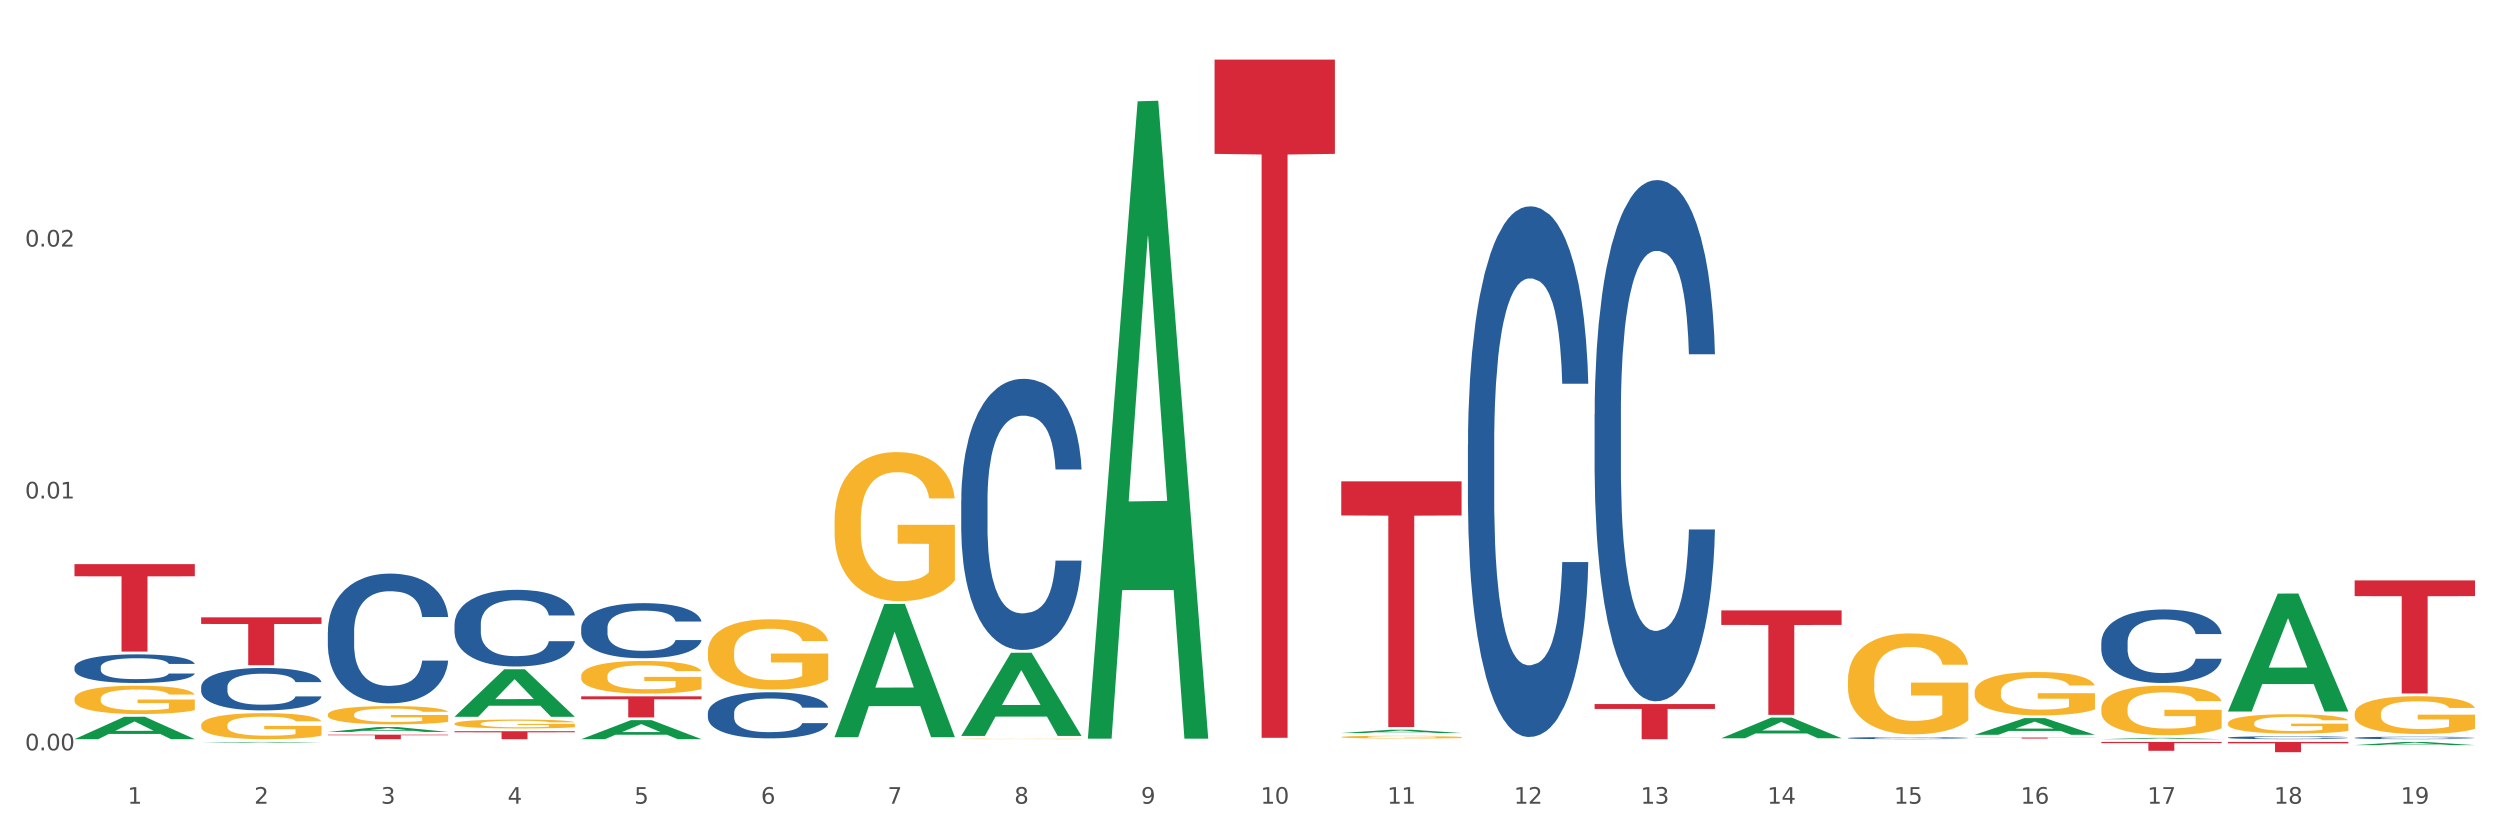 <?xml version="1.0" encoding="utf-8" standalone="no"?>
<!DOCTYPE svg PUBLIC "-//W3C//DTD SVG 1.1//EN"
  "http://www.w3.org/Graphics/SVG/1.1/DTD/svg11.dtd">
<svg xmlns:xlink="http://www.w3.org/1999/xlink" width="1080pt" height="360pt" viewBox="0 0 1080 360" xmlns="http://www.w3.org/2000/svg" version="1.1">
 <rect x="0" y="0" width="1080" height="360" fill="#333333" stroke="none"/>
 <defs>
  <style type="text/css">*{stroke-linejoin: round; stroke-linecap: butt}</style>
 </defs>
 <g id="figure_1">
  <g id="patch_1">
   <path d="M 0 360 
L 1080 360 
L 1080 0 
L 0 0 
z
" style="fill: #ffffff; stroke: #ffffff; stroke-linejoin: miter"/>
  </g>
  <g id="axes_1">
   <g id="matplotlib.axis_1">
    <g id="xtick_1">
     <g id="text_1">
      <!-- 1 -->
      <g style="fill: #4d4d4d" transform="translate(55.115 347.204) scale(0.096 -0.096)">
       <defs>
        <path id="DejaVuSans-31" d="M 794 531 
L 1825 531 
L 1825 4091 
L 703 3866 
L 703 4441 
L 1819 4666 
L 2450 4666 
L 2450 531 
L 3481 531 
L 3481 0 
L 794 0 
L 794 531 
z
" transform="scale(0.016)"/>
       </defs>
       <use xlink:href="#DejaVuSans-31"/>
      </g>
     </g>
    </g>
    <g id="xtick_2">
     <g id="text_2">
      <!-- 2 -->
      <g style="fill: #4d4d4d" transform="translate(109.839 347.204) scale(0.096 -0.096)">
       <defs>
        <path id="DejaVuSans-32" d="M 1228 531 
L 3431 531 
L 3431 0 
L 469 0 
L 469 531 
Q 828 903 1448 1529 
Q 2069 2156 2228 2338 
Q 2531 2678 2651 2914 
Q 2772 3150 2772 3378 
Q 2772 3750 2511 3984 
Q 2250 4219 1831 4219 
Q 1534 4219 1204 4116 
Q 875 4013 500 3803 
L 500 4441 
Q 881 4594 1212 4672 
Q 1544 4750 1819 4750 
Q 2544 4750 2975 4387 
Q 3406 4025 3406 3419 
Q 3406 3131 3298 2873 
Q 3191 2616 2906 2266 
Q 2828 2175 2409 1742 
Q 1991 1309 1228 531 
z
" transform="scale(0.016)"/>
       </defs>
       <use xlink:href="#DejaVuSans-32"/>
      </g>
     </g>
    </g>
    <g id="xtick_3">
     <g id="text_3">
      <!-- 3 -->
      <g style="fill: #4d4d4d" transform="translate(164.564 347.204) scale(0.096 -0.096)">
       <defs>
        <path id="DejaVuSans-33" d="M 2597 2516 
Q 3050 2419 3304 2112 
Q 3559 1806 3559 1356 
Q 3559 666 3084 287 
Q 2609 -91 1734 -91 
Q 1441 -91 1130 -33 
Q 819 25 488 141 
L 488 750 
Q 750 597 1062 519 
Q 1375 441 1716 441 
Q 2309 441 2620 675 
Q 2931 909 2931 1356 
Q 2931 1769 2642 2001 
Q 2353 2234 1838 2234 
L 1294 2234 
L 1294 2753 
L 1863 2753 
Q 2328 2753 2575 2939 
Q 2822 3125 2822 3475 
Q 2822 3834 2567 4026 
Q 2313 4219 1838 4219 
Q 1578 4219 1281 4162 
Q 984 4106 628 3988 
L 628 4550 
Q 988 4650 1302 4700 
Q 1616 4750 1894 4750 
Q 2613 4750 3031 4423 
Q 3450 4097 3450 3541 
Q 3450 3153 3228 2886 
Q 3006 2619 2597 2516 
z
" transform="scale(0.016)"/>
       </defs>
       <use xlink:href="#DejaVuSans-33"/>
      </g>
     </g>
    </g>
    <g id="xtick_4">
     <g id="text_4">
      <!-- 4 -->
      <g style="fill: #4d4d4d" transform="translate(219.288 347.204) scale(0.096 -0.096)">
       <defs>
        <path id="DejaVuSans-34" d="M 2419 4116 
L 825 1625 
L 2419 1625 
L 2419 4116 
z
M 2253 4666 
L 3047 4666 
L 3047 1625 
L 3713 1625 
L 3713 1100 
L 3047 1100 
L 3047 0 
L 2419 0 
L 2419 1100 
L 313 1100 
L 313 1709 
L 2253 4666 
z
" transform="scale(0.016)"/>
       </defs>
       <use xlink:href="#DejaVuSans-34"/>
      </g>
     </g>
    </g>
    <g id="xtick_5">
     <g id="text_5">
      <!-- 5 -->
      <g style="fill: #4d4d4d" transform="translate(274.012 347.204) scale(0.096 -0.096)">
       <defs>
        <path id="DejaVuSans-35" d="M 691 4666 
L 3169 4666 
L 3169 4134 
L 1269 4134 
L 1269 2991 
Q 1406 3038 1543 3061 
Q 1681 3084 1819 3084 
Q 2600 3084 3056 2656 
Q 3513 2228 3513 1497 
Q 3513 744 3044 326 
Q 2575 -91 1722 -91 
Q 1428 -91 1123 -41 
Q 819 9 494 109 
L 494 744 
Q 775 591 1075 516 
Q 1375 441 1709 441 
Q 2250 441 2565 725 
Q 2881 1009 2881 1497 
Q 2881 1984 2565 2268 
Q 2250 2553 1709 2553 
Q 1456 2553 1204 2497 
Q 953 2441 691 2322 
L 691 4666 
z
" transform="scale(0.016)"/>
       </defs>
       <use xlink:href="#DejaVuSans-35"/>
      </g>
     </g>
    </g>
    <g id="xtick_6">
     <g id="text_6">
      <!-- 6 -->
      <g style="fill: #4d4d4d" transform="translate(328.736 347.204) scale(0.096 -0.096)">
       <defs>
        <path id="DejaVuSans-36" d="M 2113 2584 
Q 1688 2584 1439 2293 
Q 1191 2003 1191 1497 
Q 1191 994 1439 701 
Q 1688 409 2113 409 
Q 2538 409 2786 701 
Q 3034 994 3034 1497 
Q 3034 2003 2786 2293 
Q 2538 2584 2113 2584 
z
M 3366 4563 
L 3366 3988 
Q 3128 4100 2886 4159 
Q 2644 4219 2406 4219 
Q 1781 4219 1451 3797 
Q 1122 3375 1075 2522 
Q 1259 2794 1537 2939 
Q 1816 3084 2150 3084 
Q 2853 3084 3261 2657 
Q 3669 2231 3669 1497 
Q 3669 778 3244 343 
Q 2819 -91 2113 -91 
Q 1303 -91 875 529 
Q 447 1150 447 2328 
Q 447 3434 972 4092 
Q 1497 4750 2381 4750 
Q 2619 4750 2861 4703 
Q 3103 4656 3366 4563 
z
" transform="scale(0.016)"/>
       </defs>
       <use xlink:href="#DejaVuSans-36"/>
      </g>
     </g>
    </g>
    <g id="xtick_7">
     <g id="text_7">
      <!-- 7 -->
      <g style="fill: #4d4d4d" transform="translate(383.461 347.204) scale(0.096 -0.096)">
       <defs>
        <path id="DejaVuSans-37" d="M 525 4666 
L 3525 4666 
L 3525 4397 
L 1831 0 
L 1172 0 
L 2766 4134 
L 525 4134 
L 525 4666 
z
" transform="scale(0.016)"/>
       </defs>
       <use xlink:href="#DejaVuSans-37"/>
      </g>
     </g>
    </g>
    <g id="xtick_8">
     <g id="text_8">
      <!-- 8 -->
      <g style="fill: #4d4d4d" transform="translate(438.185 347.204) scale(0.096 -0.096)">
       <defs>
        <path id="DejaVuSans-38" d="M 2034 2216 
Q 1584 2216 1326 1975 
Q 1069 1734 1069 1313 
Q 1069 891 1326 650 
Q 1584 409 2034 409 
Q 2484 409 2743 651 
Q 3003 894 3003 1313 
Q 3003 1734 2745 1975 
Q 2488 2216 2034 2216 
z
M 1403 2484 
Q 997 2584 770 2862 
Q 544 3141 544 3541 
Q 544 4100 942 4425 
Q 1341 4750 2034 4750 
Q 2731 4750 3128 4425 
Q 3525 4100 3525 3541 
Q 3525 3141 3298 2862 
Q 3072 2584 2669 2484 
Q 3125 2378 3379 2068 
Q 3634 1759 3634 1313 
Q 3634 634 3220 271 
Q 2806 -91 2034 -91 
Q 1263 -91 848 271 
Q 434 634 434 1313 
Q 434 1759 690 2068 
Q 947 2378 1403 2484 
z
M 1172 3481 
Q 1172 3119 1398 2916 
Q 1625 2713 2034 2713 
Q 2441 2713 2670 2916 
Q 2900 3119 2900 3481 
Q 2900 3844 2670 4047 
Q 2441 4250 2034 4250 
Q 1625 4250 1398 4047 
Q 1172 3844 1172 3481 
z
" transform="scale(0.016)"/>
       </defs>
       <use xlink:href="#DejaVuSans-38"/>
      </g>
     </g>
    </g>
    <g id="xtick_9">
     <g id="text_9">
      <!-- 9 -->
      <g style="fill: #4d4d4d" transform="translate(492.909 347.204) scale(0.096 -0.096)">
       <defs>
        <path id="DejaVuSans-39" d="M 703 97 
L 703 672 
Q 941 559 1184 500 
Q 1428 441 1663 441 
Q 2288 441 2617 861 
Q 2947 1281 2994 2138 
Q 2813 1869 2534 1725 
Q 2256 1581 1919 1581 
Q 1219 1581 811 2004 
Q 403 2428 403 3163 
Q 403 3881 828 4315 
Q 1253 4750 1959 4750 
Q 2769 4750 3195 4129 
Q 3622 3509 3622 2328 
Q 3622 1225 3098 567 
Q 2575 -91 1691 -91 
Q 1453 -91 1209 -44 
Q 966 3 703 97 
z
M 1959 2075 
Q 2384 2075 2632 2365 
Q 2881 2656 2881 3163 
Q 2881 3666 2632 3958 
Q 2384 4250 1959 4250 
Q 1534 4250 1286 3958 
Q 1038 3666 1038 3163 
Q 1038 2656 1286 2365 
Q 1534 2075 1959 2075 
z
" transform="scale(0.016)"/>
       </defs>
       <use xlink:href="#DejaVuSans-39"/>
      </g>
     </g>
    </g>
    <g id="xtick_10">
     <g id="text_10">
      <!-- 10 -->
      <g style="fill: #4d4d4d" transform="translate(544.58 347.204) scale(0.096 -0.096)">
       <defs>
        <path id="DejaVuSans-30" d="M 2034 4250 
Q 1547 4250 1301 3770 
Q 1056 3291 1056 2328 
Q 1056 1369 1301 889 
Q 1547 409 2034 409 
Q 2525 409 2770 889 
Q 3016 1369 3016 2328 
Q 3016 3291 2770 3770 
Q 2525 4250 2034 4250 
z
M 2034 4750 
Q 2819 4750 3233 4129 
Q 3647 3509 3647 2328 
Q 3647 1150 3233 529 
Q 2819 -91 2034 -91 
Q 1250 -91 836 529 
Q 422 1150 422 2328 
Q 422 3509 836 4129 
Q 1250 4750 2034 4750 
z
" transform="scale(0.016)"/>
       </defs>
       <use xlink:href="#DejaVuSans-31"/>
       <use xlink:href="#DejaVuSans-30" transform="translate(63.623 0)"/>
      </g>
     </g>
    </g>
    <g id="xtick_11">
     <g id="text_11">
      <!-- 11 -->
      <g style="fill: #4d4d4d" transform="translate(599.304 347.204) scale(0.096 -0.096)">
       <use xlink:href="#DejaVuSans-31"/>
       <use xlink:href="#DejaVuSans-31" transform="translate(63.623 0)"/>
      </g>
     </g>
    </g>
    <g id="xtick_12">
     <g id="text_12">
      <!-- 12 -->
      <g style="fill: #4d4d4d" transform="translate(654.028 347.204) scale(0.096 -0.096)">
       <use xlink:href="#DejaVuSans-31"/>
       <use xlink:href="#DejaVuSans-32" transform="translate(63.623 0)"/>
      </g>
     </g>
    </g>
    <g id="xtick_13">
     <g id="text_13">
      <!-- 13 -->
      <g style="fill: #4d4d4d" transform="translate(708.752 347.204) scale(0.096 -0.096)">
       <use xlink:href="#DejaVuSans-31"/>
       <use xlink:href="#DejaVuSans-33" transform="translate(63.623 0)"/>
      </g>
     </g>
    </g>
    <g id="xtick_14">
     <g id="text_14">
      <!-- 14 -->
      <g style="fill: #4d4d4d" transform="translate(763.477 347.204) scale(0.096 -0.096)">
       <use xlink:href="#DejaVuSans-31"/>
       <use xlink:href="#DejaVuSans-34" transform="translate(63.623 0)"/>
      </g>
     </g>
    </g>
    <g id="xtick_15">
     <g id="text_15">
      <!-- 15 -->
      <g style="fill: #4d4d4d" transform="translate(818.201 347.204) scale(0.096 -0.096)">
       <use xlink:href="#DejaVuSans-31"/>
       <use xlink:href="#DejaVuSans-35" transform="translate(63.623 0)"/>
      </g>
     </g>
    </g>
    <g id="xtick_16">
     <g id="text_16">
      <!-- 16 -->
      <g style="fill: #4d4d4d" transform="translate(872.925 347.204) scale(0.096 -0.096)">
       <use xlink:href="#DejaVuSans-31"/>
       <use xlink:href="#DejaVuSans-36" transform="translate(63.623 0)"/>
      </g>
     </g>
    </g>
    <g id="xtick_17">
     <g id="text_17">
      <!-- 17 -->
      <g style="fill: #4d4d4d" transform="translate(927.649 347.204) scale(0.096 -0.096)">
       <use xlink:href="#DejaVuSans-31"/>
       <use xlink:href="#DejaVuSans-37" transform="translate(63.623 0)"/>
      </g>
     </g>
    </g>
    <g id="xtick_18">
     <g id="text_18">
      <!-- 18 -->
      <g style="fill: #4d4d4d" transform="translate(982.374 347.204) scale(0.096 -0.096)">
       <use xlink:href="#DejaVuSans-31"/>
       <use xlink:href="#DejaVuSans-38" transform="translate(63.623 0)"/>
      </g>
     </g>
    </g>
    <g id="xtick_19">
     <g id="text_19">
      <!-- 19 -->
      <g style="fill: #4d4d4d" transform="translate(1037.098 347.204) scale(0.096 -0.096)">
       <use xlink:href="#DejaVuSans-31"/>
       <use xlink:href="#DejaVuSans-39" transform="translate(63.623 0)"/>
      </g>
     </g>
    </g>
    <g id="xtick_20"/>
    <g id="xtick_21"/>
    <g id="xtick_22"/>
    <g id="xtick_23"/>
    <g id="xtick_24"/>
    <g id="xtick_25"/>
    <g id="xtick_26"/>
    <g id="xtick_27"/>
    <g id="xtick_28"/>
    <g id="xtick_29"/>
    <g id="xtick_30"/>
    <g id="xtick_31"/>
    <g id="xtick_32"/>
    <g id="xtick_33"/>
    <g id="xtick_34"/>
    <g id="xtick_35"/>
    <g id="xtick_36"/>
    <g id="xtick_37"/>
   </g>
   <g id="matplotlib.axis_2">
    <g id="ytick_1">
     <g id="text_20">
      <!-- 0.00 -->
      <g style="fill: #4d4d4d" transform="translate(10.8 324.156) scale(0.096 -0.096)">
       <defs>
        <path id="DejaVuSans-2e" d="M 684 794 
L 1344 794 
L 1344 0 
L 684 0 
L 684 794 
z
" transform="scale(0.016)"/>
       </defs>
       <use xlink:href="#DejaVuSans-30"/>
       <use xlink:href="#DejaVuSans-2e" transform="translate(63.623 0)"/>
       <use xlink:href="#DejaVuSans-30" transform="translate(95.41 0)"/>
       <use xlink:href="#DejaVuSans-30" transform="translate(159.033 0)"/>
      </g>
     </g>
    </g>
    <g id="ytick_2">
     <g id="text_21">
      <!-- 0.01 -->
      <g style="fill: #4d4d4d" transform="translate(10.8 215.337) scale(0.096 -0.096)">
       <use xlink:href="#DejaVuSans-30"/>
       <use xlink:href="#DejaVuSans-2e" transform="translate(63.623 0)"/>
       <use xlink:href="#DejaVuSans-30" transform="translate(95.41 0)"/>
       <use xlink:href="#DejaVuSans-31" transform="translate(159.033 0)"/>
      </g>
     </g>
    </g>
    <g id="ytick_3">
     <g id="text_22">
      <!-- 0.02 -->
      <g style="fill: #4d4d4d" transform="translate(10.8 106.519) scale(0.096 -0.096)">
       <use xlink:href="#DejaVuSans-30"/>
       <use xlink:href="#DejaVuSans-2e" transform="translate(63.623 0)"/>
       <use xlink:href="#DejaVuSans-30" transform="translate(95.41 0)"/>
       <use xlink:href="#DejaVuSans-32" transform="translate(159.033 0)"/>
      </g>
     </g>
    </g>
    <g id="ytick_4"/>
    <g id="ytick_5"/>
    <g id="ytick_6"/>
   </g>
   <g id="PolyCollection_1">
    <path d="M 32.175 319.311 
L 32.229 319.302 
L 53.667 309.65 
L 62.564 309.641 
L 84.163 319.329 
L 73.873 319.329 
L 69.21 317.073 
L 47.075 317.073 
L 46.914 317.11 
L 42.412 319.329 
L 32.175 319.329 
L 32.175 319.311 
L 49.862 315.727 
L 66.423 315.718 
L 58.223 311.706 
L 58.115 311.688 
L 58.008 311.715 
L 49.808 315.718 
L 49.862 315.727 
L 32.175 319.311 
z
" clip-path="url(#pec60e2c474)" style="fill: #109648"/>
    <path d="M 524.693 25.759 
L 576.682 25.759 
L 576.682 66.473 
L 556.231 66.748 
L 556.231 318.729 
L 545.021 318.729 
L 545.021 66.748 
L 524.693 66.473 
L 524.693 26.035 
L 524.693 25.759 
z
" clip-path="url(#pec60e2c474)" style="fill: #d62839"/>
    <path d="M 579.418 207.922 
L 631.406 207.922 
L 631.406 222.671 
L 610.956 222.771 
L 610.956 314.06 
L 599.745 314.06 
L 599.745 222.771 
L 579.418 222.671 
L 579.418 208.021 
L 579.418 207.922 
z
" clip-path="url(#pec60e2c474)" style="fill: #d62839"/>
    <path d="M 688.866 304.143 
L 740.854 304.143 
L 740.854 306.254 
L 720.404 306.268 
L 720.404 319.329 
L 709.193 319.329 
L 709.193 306.268 
L 688.866 306.254 
L 688.866 304.157 
L 688.866 304.143 
z
" clip-path="url(#pec60e2c474)" style="fill: #d62839"/>
    <path d="M 743.591 263.688 
L 795.579 263.688 
L 795.579 269.959 
L 775.128 270.001 
L 775.128 308.815 
L 763.918 308.815 
L 763.918 270.001 
L 743.591 269.959 
L 743.591 263.73 
L 743.591 263.688 
z
" clip-path="url(#pec60e2c474)" style="fill: #d62839"/>
    <path d="M 853.039 318.609 
L 905.027 318.609 
L 905.027 318.671 
L 884.577 318.671 
L 884.577 319.054 
L 873.366 319.054 
L 873.366 318.671 
L 853.039 318.671 
L 853.039 318.61 
L 853.039 318.609 
z
" clip-path="url(#pec60e2c474)" style="fill: #d62839"/>
    <path d="M 907.763 320.508 
L 959.751 320.508 
L 959.751 321.041 
L 939.301 321.044 
L 939.301 324.34 
L 928.09 324.34 
L 928.09 321.044 
L 907.763 321.041 
L 907.763 320.512 
L 907.763 320.508 
z
" clip-path="url(#pec60e2c474)" style="fill: #d62839"/>
    <path d="M 1017.212 250.74 
L 1069.2 250.74 
L 1069.2 257.528 
L 1048.75 257.574 
L 1048.75 299.584 
L 1037.539 299.584 
L 1037.539 257.574 
L 1017.212 257.528 
L 1017.212 250.786 
L 1017.212 250.74 
z
" clip-path="url(#pec60e2c474)" style="fill: #d62839"/>
    <path d="M 251.072 300.814 
L 303.06 300.814 
L 303.06 302.078 
L 282.61 302.087 
L 282.61 309.907 
L 271.399 309.907 
L 271.399 302.087 
L 251.072 302.078 
L 251.072 300.823 
L 251.072 300.814 
z
" clip-path="url(#pec60e2c474)" style="fill: #d62839"/>
    <path d="M 907.763 306.095 
L 907.825 306.075 
L 907.825 305.373 
L 907.948 304.768 
L 908.561 303.305 
L 909.482 302.095 
L 910.157 301.451 
L 910.832 300.925 
L 911.63 300.398 
L 912.612 299.852 
L 914.392 299.052 
L 915.497 298.642 
L 916.847 298.213 
L 919.303 297.589 
L 921.083 297.237 
L 922.924 296.945 
L 925.932 296.594 
L 927.896 296.438 
L 929.983 296.32 
L 932.499 296.242 
L 934.402 296.223 
L 938.576 296.281 
L 942.136 296.457 
L 943.854 296.594 
L 946.064 296.828 
L 947.23 296.984 
L 949.133 297.296 
L 951.097 297.706 
L 952.447 298.057 
L 954.473 298.72 
L 956.007 299.383 
L 957.419 300.203 
L 958.156 300.769 
L 958.708 301.295 
L 959.199 301.9 
L 959.69 302.856 
L 948.642 302.856 
L 948.212 302.173 
L 947.537 301.53 
L 946.555 300.905 
L 945.696 300.515 
L 944.223 300.027 
L 942.872 299.715 
L 941.46 299.481 
L 939.742 299.286 
L 938.392 299.188 
L 936.489 299.11 
L 932.745 299.13 
L 930.228 299.286 
L 928.51 299.481 
L 927.405 299.657 
L 926.423 299.852 
L 925.318 300.125 
L 924.029 300.535 
L 923.108 300.905 
L 922.187 301.373 
L 921.451 301.842 
L 920.776 302.388 
L 920.223 302.973 
L 919.794 303.578 
L 919.425 304.319 
L 919.119 305.548 
L 919.119 308.221 
L 919.241 308.826 
L 919.548 309.626 
L 919.916 310.231 
L 920.53 310.953 
L 921.083 311.44 
L 922.126 312.143 
L 923.292 312.728 
L 924.213 313.099 
L 925.134 313.411 
L 926.73 313.84 
L 928.51 314.191 
L 930.044 314.406 
L 932.131 314.601 
L 933.543 314.679 
L 934.77 314.718 
L 937.778 314.718 
L 939.926 314.659 
L 942.32 314.523 
L 944.161 314.347 
L 945.696 314.133 
L 947.414 313.781 
L 948.519 313.45 
L 948.519 309.372 
L 935.016 309.353 
L 935.016 306.641 
L 959.751 306.641 
L 959.751 314.601 
L 958.708 315.011 
L 957.542 315.381 
L 956.314 315.713 
L 954.473 316.123 
L 952.263 316.513 
L 950.299 316.786 
L 948.212 317.02 
L 945.757 317.235 
L 942.565 317.43 
L 940.601 317.508 
L 938.146 317.566 
L 935.261 317.586 
L 932.745 317.547 
L 930.29 317.449 
L 927.712 317.274 
L 925.195 317.02 
L 923.292 316.766 
L 921.39 316.454 
L 919.364 316.045 
L 917.768 315.654 
L 916.541 315.303 
L 915.19 314.855 
L 913.717 314.269 
L 912.612 313.742 
L 911.63 313.196 
L 910.587 312.494 
L 909.85 311.889 
L 909.114 311.128 
L 908.684 310.562 
L 908.193 309.684 
L 907.825 308.455 
L 907.763 306.095 
z
" clip-path="url(#pec60e2c474)" style="fill: #f7b32b"/>
    <path d="M 798.315 293.781 
L 798.376 293.741 
L 798.376 292.307 
L 798.499 291.073 
L 799.113 288.086 
L 800.033 285.617 
L 800.709 284.303 
L 801.384 283.228 
L 802.182 282.153 
L 803.164 281.038 
L 804.944 279.405 
L 806.049 278.569 
L 807.399 277.693 
L 809.854 276.419 
L 811.634 275.702 
L 813.475 275.105 
L 816.483 274.388 
L 818.447 274.069 
L 820.534 273.83 
L 823.051 273.671 
L 824.953 273.631 
L 829.127 273.751 
L 832.687 274.109 
L 834.406 274.388 
L 836.615 274.866 
L 837.782 275.184 
L 839.684 275.821 
L 841.648 276.658 
L 842.999 277.374 
L 845.024 278.728 
L 846.559 280.082 
L 847.97 281.755 
L 848.707 282.91 
L 849.259 283.985 
L 849.75 285.219 
L 850.242 287.17 
L 839.193 287.17 
L 838.764 285.777 
L 838.088 284.463 
L 837.106 283.188 
L 836.247 282.392 
L 834.774 281.396 
L 833.424 280.759 
L 832.012 280.281 
L 830.293 279.883 
L 828.943 279.684 
L 827.04 279.525 
L 823.296 279.565 
L 820.78 279.883 
L 819.061 280.281 
L 817.956 280.64 
L 816.974 281.038 
L 815.869 281.595 
L 814.58 282.432 
L 813.66 283.188 
L 812.739 284.144 
L 812.002 285.1 
L 811.327 286.215 
L 810.775 287.409 
L 810.345 288.644 
L 809.977 290.157 
L 809.67 292.666 
L 809.67 298.121 
L 809.793 299.356 
L 810.1 300.989 
L 810.468 302.223 
L 811.082 303.696 
L 811.634 304.692 
L 812.678 306.125 
L 813.844 307.32 
L 814.764 308.077 
L 815.685 308.714 
L 817.281 309.59 
L 819.061 310.307 
L 820.595 310.745 
L 822.682 311.143 
L 824.094 311.302 
L 825.322 311.382 
L 828.329 311.382 
L 830.477 311.262 
L 832.871 310.984 
L 834.713 310.625 
L 836.247 310.187 
L 837.966 309.47 
L 839.071 308.794 
L 839.071 300.471 
L 825.567 300.431 
L 825.567 294.896 
L 850.303 294.896 
L 850.303 311.143 
L 849.259 311.979 
L 848.093 312.736 
L 846.866 313.413 
L 845.024 314.249 
L 842.815 315.045 
L 840.851 315.603 
L 838.764 316.081 
L 836.308 316.519 
L 833.117 316.917 
L 831.153 317.076 
L 828.697 317.196 
L 825.813 317.236 
L 823.296 317.156 
L 820.841 316.957 
L 818.263 316.599 
L 815.746 316.081 
L 813.844 315.563 
L 811.941 314.926 
L 809.915 314.09 
L 808.32 313.293 
L 807.092 312.577 
L 805.742 311.661 
L 804.269 310.466 
L 803.164 309.391 
L 802.182 308.276 
L 801.138 306.842 
L 800.402 305.608 
L 799.665 304.055 
L 799.236 302.9 
L 798.744 301.108 
L 798.376 298.599 
L 798.315 293.781 
z
" clip-path="url(#pec60e2c474)" style="fill: #f7b32b"/>
    <path d="M 579.418 318.395 
L 579.479 318.394 
L 579.479 318.356 
L 579.602 318.322 
L 580.216 318.242 
L 581.136 318.176 
L 581.812 318.14 
L 582.487 318.111 
L 583.285 318.082 
L 584.267 318.052 
L 586.047 318.009 
L 587.152 317.986 
L 588.502 317.962 
L 590.957 317.928 
L 592.737 317.909 
L 594.578 317.893 
L 597.586 317.874 
L 599.55 317.865 
L 601.637 317.859 
L 604.154 317.854 
L 606.056 317.853 
L 610.23 317.856 
L 613.79 317.866 
L 615.509 317.874 
L 617.718 317.886 
L 618.884 317.895 
L 620.787 317.912 
L 622.751 317.935 
L 624.102 317.954 
L 626.127 317.99 
L 627.662 318.027 
L 629.073 318.072 
L 629.81 318.103 
L 630.362 318.132 
L 630.853 318.165 
L 631.344 318.217 
L 620.296 318.217 
L 619.867 318.18 
L 619.191 318.145 
L 618.209 318.11 
L 617.35 318.089 
L 615.877 318.062 
L 614.527 318.045 
L 613.115 318.032 
L 611.396 318.021 
L 610.046 318.016 
L 608.143 318.012 
L 604.399 318.013 
L 601.882 318.021 
L 600.164 318.032 
L 599.059 318.042 
L 598.077 318.052 
L 596.972 318.067 
L 595.683 318.09 
L 594.763 318.11 
L 593.842 318.136 
L 593.105 318.162 
L 592.43 318.192 
L 591.878 318.224 
L 591.448 318.257 
L 591.08 318.298 
L 590.773 318.365 
L 590.773 318.512 
L 590.896 318.545 
L 591.203 318.589 
L 591.571 318.622 
L 592.185 318.662 
L 592.737 318.689 
L 593.78 318.727 
L 594.947 318.759 
L 595.867 318.78 
L 596.788 318.797 
L 598.384 318.82 
L 600.164 318.84 
L 601.698 318.851 
L 603.785 318.862 
L 605.197 318.866 
L 606.425 318.869 
L 609.432 318.869 
L 611.58 318.865 
L 613.974 318.858 
L 615.816 318.848 
L 617.35 318.836 
L 619.069 318.817 
L 620.173 318.799 
L 620.173 318.575 
L 606.67 318.574 
L 606.67 318.425 
L 631.406 318.425 
L 631.406 318.862 
L 630.362 318.885 
L 629.196 318.905 
L 627.969 318.923 
L 626.127 318.946 
L 623.918 318.967 
L 621.953 318.982 
L 619.867 318.995 
L 617.411 319.007 
L 614.22 319.017 
L 612.256 319.022 
L 609.8 319.025 
L 606.916 319.026 
L 604.399 319.024 
L 601.944 319.019 
L 599.366 319.009 
L 596.849 318.995 
L 594.947 318.981 
L 593.044 318.964 
L 591.018 318.941 
L 589.423 318.92 
L 588.195 318.901 
L 586.845 318.876 
L 585.372 318.844 
L 584.267 318.815 
L 583.285 318.785 
L 582.241 318.746 
L 581.505 318.713 
L 580.768 318.672 
L 580.338 318.64 
L 579.847 318.592 
L 579.479 318.525 
L 579.418 318.395 
z
" clip-path="url(#pec60e2c474)" style="fill: #f7b32b"/>
    <path d="M 415.245 319.215 
L 415.306 319.214 
L 415.306 319.207 
L 415.429 319.201 
L 416.043 319.187 
L 416.964 319.175 
L 417.639 319.168 
L 418.314 319.163 
L 419.112 319.158 
L 420.094 319.152 
L 421.874 319.144 
L 422.979 319.14 
L 424.329 319.136 
L 426.784 319.13 
L 428.564 319.126 
L 430.406 319.123 
L 433.413 319.12 
L 435.377 319.118 
L 437.464 319.117 
L 439.981 319.116 
L 441.883 319.116 
L 446.057 319.117 
L 449.617 319.118 
L 451.336 319.12 
L 453.545 319.122 
L 454.712 319.124 
L 456.614 319.127 
L 458.579 319.131 
L 459.929 319.134 
L 461.954 319.141 
L 463.489 319.148 
L 464.901 319.156 
L 465.637 319.161 
L 466.19 319.167 
L 466.681 319.173 
L 467.172 319.182 
L 456.123 319.182 
L 455.694 319.175 
L 455.019 319.169 
L 454.036 319.163 
L 453.177 319.159 
L 451.704 319.154 
L 450.354 319.151 
L 448.942 319.149 
L 447.223 319.147 
L 445.873 319.146 
L 443.97 319.145 
L 440.226 319.145 
L 437.71 319.147 
L 435.991 319.149 
L 434.886 319.15 
L 433.904 319.152 
L 432.799 319.155 
L 431.51 319.159 
L 430.59 319.163 
L 429.669 319.167 
L 428.932 319.172 
L 428.257 319.178 
L 427.705 319.183 
L 427.275 319.189 
L 426.907 319.197 
L 426.6 319.209 
L 426.6 319.236 
L 426.723 319.242 
L 427.03 319.25 
L 427.398 319.256 
L 428.012 319.263 
L 428.564 319.268 
L 429.608 319.275 
L 430.774 319.281 
L 431.695 319.284 
L 432.615 319.288 
L 434.211 319.292 
L 435.991 319.295 
L 437.526 319.298 
L 439.612 319.299 
L 441.024 319.3 
L 442.252 319.301 
L 445.259 319.301 
L 447.408 319.3 
L 449.801 319.299 
L 451.643 319.297 
L 453.177 319.295 
L 454.896 319.291 
L 456.001 319.288 
L 456.001 319.247 
L 442.497 319.247 
L 442.497 319.22 
L 467.233 319.22 
L 467.233 319.299 
L 466.19 319.304 
L 465.023 319.307 
L 463.796 319.311 
L 461.954 319.315 
L 459.745 319.319 
L 457.781 319.321 
L 455.694 319.324 
L 453.239 319.326 
L 450.047 319.328 
L 448.083 319.328 
L 445.628 319.329 
L 442.743 319.329 
L 440.226 319.329 
L 437.771 319.328 
L 435.193 319.326 
L 432.677 319.324 
L 430.774 319.321 
L 428.871 319.318 
L 426.846 319.314 
L 425.25 319.31 
L 424.022 319.306 
L 422.672 319.302 
L 421.199 319.296 
L 420.094 319.291 
L 419.112 319.285 
L 418.068 319.278 
L 417.332 319.272 
L 416.595 319.265 
L 416.166 319.259 
L 415.675 319.25 
L 415.306 319.238 
L 415.245 319.215 
z
" clip-path="url(#pec60e2c474)" style="fill: #f7b32b"/>
    <path d="M 360.521 225.06 
L 360.582 225.001 
L 360.582 222.884 
L 360.705 221.061 
L 361.319 216.65 
L 362.239 213.004 
L 362.914 211.063 
L 363.59 209.475 
L 364.388 207.887 
L 365.37 206.24 
L 367.15 203.829 
L 368.254 202.594 
L 369.605 201.3 
L 372.06 199.418 
L 373.84 198.359 
L 375.681 197.477 
L 378.689 196.419 
L 380.653 195.948 
L 382.74 195.595 
L 385.256 195.36 
L 387.159 195.301 
L 391.333 195.478 
L 394.893 196.007 
L 396.612 196.419 
L 398.821 197.124 
L 399.987 197.595 
L 401.89 198.536 
L 403.854 199.771 
L 405.205 200.83 
L 407.23 202.829 
L 408.765 204.829 
L 410.176 207.299 
L 410.913 209.004 
L 411.465 210.592 
L 411.956 212.416 
L 412.447 215.297 
L 401.399 215.297 
L 400.969 213.239 
L 400.294 211.298 
L 399.312 209.416 
L 398.453 208.24 
L 396.98 206.77 
L 395.629 205.829 
L 394.218 205.123 
L 392.499 204.535 
L 391.149 204.241 
L 389.246 204.005 
L 385.502 204.064 
L 382.985 204.535 
L 381.267 205.123 
L 380.162 205.652 
L 379.18 206.24 
L 378.075 207.064 
L 376.786 208.299 
L 375.865 209.416 
L 374.945 210.828 
L 374.208 212.239 
L 373.533 213.886 
L 372.981 215.65 
L 372.551 217.473 
L 372.183 219.708 
L 371.876 223.413 
L 371.876 231.471 
L 371.999 233.294 
L 372.305 235.705 
L 372.674 237.528 
L 373.287 239.704 
L 373.84 241.175 
L 374.883 243.292 
L 376.05 245.056 
L 376.97 246.174 
L 377.891 247.115 
L 379.487 248.409 
L 381.267 249.467 
L 382.801 250.114 
L 384.888 250.702 
L 386.3 250.938 
L 387.527 251.055 
L 390.535 251.055 
L 392.683 250.879 
L 395.077 250.467 
L 396.918 249.938 
L 398.453 249.291 
L 400.172 248.232 
L 401.276 247.232 
L 401.276 234.941 
L 387.773 234.882 
L 387.773 226.707 
L 412.509 226.707 
L 412.509 250.702 
L 411.465 251.937 
L 410.299 253.055 
L 409.071 254.055 
L 407.23 255.29 
L 405.02 256.466 
L 403.056 257.289 
L 400.969 257.995 
L 398.514 258.642 
L 395.323 259.23 
L 393.358 259.465 
L 390.903 259.642 
L 388.018 259.701 
L 385.502 259.583 
L 383.047 259.289 
L 380.469 258.76 
L 377.952 257.995 
L 376.05 257.23 
L 374.147 256.289 
L 372.121 255.054 
L 370.525 253.878 
L 369.298 252.819 
L 367.948 251.467 
L 366.474 249.702 
L 365.37 248.115 
L 364.388 246.468 
L 363.344 244.351 
L 362.608 242.527 
L 361.871 240.234 
L 361.441 238.528 
L 360.95 235.882 
L 360.582 232.176 
L 360.521 225.06 
z
" clip-path="url(#pec60e2c474)" style="fill: #f7b32b"/>
    <path d="M 305.796 281.551 
L 305.858 281.523 
L 305.858 280.526 
L 305.981 279.667 
L 306.594 277.588 
L 307.515 275.87 
L 308.19 274.956 
L 308.865 274.208 
L 309.663 273.459 
L 310.645 272.684 
L 312.425 271.547 
L 313.53 270.966 
L 314.88 270.356 
L 317.336 269.469 
L 319.116 268.97 
L 320.957 268.555 
L 323.965 268.056 
L 325.929 267.834 
L 328.016 267.668 
L 330.532 267.557 
L 332.435 267.529 
L 336.609 267.613 
L 340.169 267.862 
L 341.887 268.056 
L 344.097 268.388 
L 345.263 268.61 
L 347.166 269.054 
L 349.13 269.635 
L 350.48 270.134 
L 352.506 271.076 
L 354.04 272.019 
L 355.452 273.182 
L 356.189 273.986 
L 356.741 274.734 
L 357.232 275.593 
L 357.723 276.951 
L 346.675 276.951 
L 346.245 275.981 
L 345.57 275.067 
L 344.588 274.18 
L 343.729 273.626 
L 342.256 272.933 
L 340.905 272.49 
L 339.493 272.157 
L 337.775 271.88 
L 336.425 271.741 
L 334.522 271.631 
L 330.778 271.658 
L 328.261 271.88 
L 326.542 272.157 
L 325.438 272.406 
L 324.456 272.684 
L 323.351 273.072 
L 322.062 273.653 
L 321.141 274.18 
L 320.22 274.845 
L 319.484 275.51 
L 318.809 276.286 
L 318.256 277.117 
L 317.827 277.976 
L 317.458 279.029 
L 317.151 280.775 
L 317.151 284.571 
L 317.274 285.43 
L 317.581 286.566 
L 317.949 287.425 
L 318.563 288.451 
L 319.116 289.143 
L 320.159 290.141 
L 321.325 290.972 
L 322.246 291.499 
L 323.167 291.942 
L 324.762 292.552 
L 326.542 293.051 
L 328.077 293.355 
L 330.164 293.633 
L 331.576 293.743 
L 332.803 293.799 
L 335.811 293.799 
L 337.959 293.716 
L 340.353 293.522 
L 342.194 293.272 
L 343.729 292.967 
L 345.447 292.469 
L 346.552 291.998 
L 346.552 286.206 
L 333.049 286.178 
L 333.049 282.327 
L 357.784 282.327 
L 357.784 293.633 
L 356.741 294.214 
L 355.575 294.741 
L 354.347 295.212 
L 352.506 295.794 
L 350.296 296.348 
L 348.332 296.736 
L 346.245 297.069 
L 343.79 297.373 
L 340.598 297.651 
L 338.634 297.761 
L 336.179 297.844 
L 333.294 297.872 
L 330.778 297.817 
L 328.322 297.678 
L 325.745 297.429 
L 323.228 297.069 
L 321.325 296.708 
L 319.423 296.265 
L 317.397 295.683 
L 315.801 295.129 
L 314.574 294.63 
L 313.223 293.993 
L 311.75 293.161 
L 310.645 292.413 
L 309.663 291.637 
L 308.62 290.64 
L 307.883 289.781 
L 307.147 288.7 
L 306.717 287.897 
L 306.226 286.65 
L 305.858 284.904 
L 305.796 281.551 
z
" clip-path="url(#pec60e2c474)" style="fill: #f7b32b"/>
    <path d="M 251.072 292.051 
L 251.133 292.038 
L 251.133 291.574 
L 251.256 291.175 
L 251.87 290.209 
L 252.791 289.411 
L 253.466 288.986 
L 254.141 288.638 
L 254.939 288.29 
L 255.921 287.93 
L 257.701 287.402 
L 258.806 287.131 
L 260.156 286.848 
L 262.611 286.436 
L 264.391 286.204 
L 266.233 286.011 
L 269.24 285.779 
L 271.204 285.676 
L 273.291 285.599 
L 275.808 285.547 
L 277.711 285.535 
L 281.884 285.573 
L 285.444 285.689 
L 287.163 285.779 
L 289.373 285.934 
L 290.539 286.037 
L 292.442 286.243 
L 294.406 286.513 
L 295.756 286.745 
L 297.782 287.183 
L 299.316 287.621 
L 300.728 288.162 
L 301.464 288.535 
L 302.017 288.883 
L 302.508 289.282 
L 302.999 289.913 
L 291.951 289.913 
L 291.521 289.462 
L 290.846 289.037 
L 289.864 288.625 
L 289.004 288.368 
L 287.531 288.046 
L 286.181 287.84 
L 284.769 287.685 
L 283.051 287.556 
L 281.7 287.492 
L 279.797 287.44 
L 276.053 287.453 
L 273.537 287.556 
L 271.818 287.685 
L 270.713 287.801 
L 269.731 287.93 
L 268.627 288.11 
L 267.338 288.38 
L 266.417 288.625 
L 265.496 288.934 
L 264.76 289.243 
L 264.084 289.604 
L 263.532 289.99 
L 263.102 290.389 
L 262.734 290.879 
L 262.427 291.69 
L 262.427 293.454 
L 262.55 293.853 
L 262.857 294.381 
L 263.225 294.781 
L 263.839 295.257 
L 264.391 295.579 
L 265.435 296.043 
L 266.601 296.429 
L 267.522 296.674 
L 268.442 296.88 
L 270.038 297.163 
L 271.818 297.395 
L 273.353 297.536 
L 275.44 297.665 
L 276.851 297.717 
L 278.079 297.742 
L 281.086 297.742 
L 283.235 297.704 
L 285.629 297.614 
L 287.47 297.498 
L 289.004 297.356 
L 290.723 297.124 
L 291.828 296.905 
L 291.828 294.214 
L 278.324 294.201 
L 278.324 292.411 
L 303.06 292.411 
L 303.06 297.665 
L 302.017 297.936 
L 300.851 298.18 
L 299.623 298.399 
L 297.782 298.67 
L 295.572 298.927 
L 293.608 299.108 
L 291.521 299.262 
L 289.066 299.404 
L 285.874 299.532 
L 283.91 299.584 
L 281.455 299.623 
L 278.57 299.635 
L 276.053 299.61 
L 273.598 299.545 
L 271.02 299.429 
L 268.504 299.262 
L 266.601 299.095 
L 264.698 298.889 
L 262.673 298.618 
L 261.077 298.361 
L 259.849 298.129 
L 258.499 297.833 
L 257.026 297.446 
L 255.921 297.099 
L 254.939 296.738 
L 253.896 296.274 
L 253.159 295.875 
L 252.422 295.373 
L 251.993 295 
L 251.502 294.42 
L 251.133 293.609 
L 251.072 292.051 
z
" clip-path="url(#pec60e2c474)" style="fill: #f7b32b"/>
    <path d="M 196.348 312.623 
L 196.409 312.619 
L 196.409 312.493 
L 196.532 312.384 
L 197.146 312.12 
L 198.066 311.902 
L 198.742 311.786 
L 199.417 311.691 
L 200.215 311.596 
L 201.197 311.498 
L 202.977 311.354 
L 204.082 311.28 
L 205.432 311.203 
L 207.887 311.09 
L 209.667 311.027 
L 211.508 310.974 
L 214.516 310.911 
L 216.48 310.883 
L 218.567 310.862 
L 221.084 310.848 
L 222.986 310.844 
L 227.16 310.855 
L 230.72 310.887 
L 232.439 310.911 
L 234.648 310.953 
L 235.815 310.981 
L 237.717 311.038 
L 239.681 311.111 
L 241.032 311.175 
L 243.057 311.294 
L 244.592 311.414 
L 246.003 311.561 
L 246.74 311.663 
L 247.292 311.758 
L 247.783 311.867 
L 248.275 312.039 
L 237.226 312.039 
L 236.797 311.916 
L 236.121 311.8 
L 235.139 311.688 
L 234.28 311.618 
L 232.807 311.53 
L 231.457 311.473 
L 230.045 311.431 
L 228.326 311.396 
L 226.976 311.379 
L 225.073 311.365 
L 221.329 311.368 
L 218.813 311.396 
L 217.094 311.431 
L 215.989 311.463 
L 215.007 311.498 
L 213.902 311.547 
L 212.613 311.621 
L 211.693 311.688 
L 210.772 311.772 
L 210.035 311.857 
L 209.36 311.955 
L 208.808 312.06 
L 208.378 312.169 
L 208.01 312.303 
L 207.703 312.524 
L 207.703 313.006 
L 207.826 313.115 
L 208.133 313.259 
L 208.501 313.368 
L 209.115 313.498 
L 209.667 313.586 
L 210.711 313.712 
L 211.877 313.818 
L 212.797 313.885 
L 213.718 313.941 
L 215.314 314.018 
L 217.094 314.081 
L 218.628 314.12 
L 220.715 314.155 
L 222.127 314.169 
L 223.355 314.176 
L 226.362 314.176 
L 228.51 314.166 
L 230.904 314.141 
L 232.746 314.11 
L 234.28 314.071 
L 235.999 314.008 
L 237.104 313.948 
L 237.104 313.213 
L 223.6 313.21 
L 223.6 312.721 
L 248.336 312.721 
L 248.336 314.155 
L 247.292 314.229 
L 246.126 314.296 
L 244.899 314.356 
L 243.057 314.429 
L 240.848 314.5 
L 238.884 314.549 
L 236.797 314.591 
L 234.341 314.63 
L 231.15 314.665 
L 229.186 314.679 
L 226.73 314.69 
L 223.846 314.693 
L 221.329 314.686 
L 218.874 314.668 
L 216.296 314.637 
L 213.779 314.591 
L 211.877 314.545 
L 209.974 314.489 
L 207.948 314.415 
L 206.353 314.345 
L 205.125 314.282 
L 203.775 314.201 
L 202.302 314.096 
L 201.197 314.001 
L 200.215 313.902 
L 199.171 313.776 
L 198.435 313.667 
L 197.698 313.53 
L 197.269 313.428 
L 196.777 313.27 
L 196.409 313.048 
L 196.348 312.623 
z
" clip-path="url(#pec60e2c474)" style="fill: #f7b32b"/>
    <path d="M 853.039 298.973 
L 853.1 298.956 
L 853.1 298.34 
L 853.223 297.81 
L 853.837 296.527 
L 854.758 295.466 
L 855.433 294.901 
L 856.108 294.439 
L 856.906 293.978 
L 857.888 293.499 
L 859.668 292.797 
L 860.773 292.438 
L 862.123 292.061 
L 864.578 291.514 
L 866.358 291.206 
L 868.2 290.949 
L 871.207 290.642 
L 873.171 290.505 
L 875.258 290.402 
L 877.775 290.334 
L 879.678 290.316 
L 883.851 290.368 
L 887.411 290.522 
L 889.13 290.642 
L 891.34 290.847 
L 892.506 290.984 
L 894.409 291.257 
L 896.373 291.617 
L 897.723 291.925 
L 899.749 292.506 
L 901.283 293.088 
L 902.695 293.806 
L 903.431 294.303 
L 903.984 294.765 
L 904.475 295.295 
L 904.966 296.133 
L 893.918 296.133 
L 893.488 295.534 
L 892.813 294.97 
L 891.831 294.422 
L 890.971 294.08 
L 889.498 293.653 
L 888.148 293.379 
L 886.736 293.173 
L 885.018 293.002 
L 883.667 292.917 
L 881.765 292.848 
L 878.02 292.866 
L 875.504 293.002 
L 873.785 293.173 
L 872.68 293.327 
L 871.698 293.499 
L 870.594 293.738 
L 869.305 294.097 
L 868.384 294.422 
L 867.463 294.833 
L 866.727 295.244 
L 866.051 295.723 
L 865.499 296.236 
L 865.069 296.766 
L 864.701 297.416 
L 864.394 298.494 
L 864.394 300.838 
L 864.517 301.368 
L 864.824 302.07 
L 865.192 302.6 
L 865.806 303.233 
L 866.358 303.661 
L 867.402 304.277 
L 868.568 304.79 
L 869.489 305.115 
L 870.409 305.389 
L 872.005 305.765 
L 873.785 306.073 
L 875.32 306.261 
L 877.407 306.432 
L 878.818 306.501 
L 880.046 306.535 
L 883.053 306.535 
L 885.202 306.483 
L 887.596 306.364 
L 889.437 306.21 
L 890.971 306.022 
L 892.69 305.714 
L 893.795 305.423 
L 893.795 301.847 
L 880.291 301.83 
L 880.291 299.452 
L 905.027 299.452 
L 905.027 306.432 
L 903.984 306.791 
L 902.818 307.116 
L 901.59 307.407 
L 899.749 307.767 
L 897.539 308.109 
L 895.575 308.348 
L 893.488 308.554 
L 891.033 308.742 
L 887.841 308.913 
L 885.877 308.981 
L 883.422 309.033 
L 880.537 309.05 
L 878.02 309.015 
L 875.565 308.93 
L 872.987 308.776 
L 870.471 308.554 
L 868.568 308.331 
L 866.665 308.057 
L 864.64 307.698 
L 863.044 307.356 
L 861.816 307.048 
L 860.466 306.655 
L 858.993 306.141 
L 857.888 305.679 
L 856.906 305.2 
L 855.863 304.584 
L 855.126 304.054 
L 854.389 303.387 
L 853.96 302.891 
L 853.469 302.121 
L 853.1 301.043 
L 853.039 298.973 
z
" clip-path="url(#pec60e2c474)" style="fill: #f7b32b"/>
    <path d="M 196.348 315.872 
L 248.336 315.872 
L 248.336 316.352 
L 227.886 316.356 
L 227.886 319.329 
L 216.675 319.329 
L 216.675 316.356 
L 196.348 316.352 
L 196.348 315.875 
L 196.348 315.872 
z
" clip-path="url(#pec60e2c474)" style="fill: #d62839"/>
    <path d="M 141.624 317.372 
L 193.612 317.372 
L 193.612 317.644 
L 173.161 317.646 
L 173.161 319.329 
L 161.951 319.329 
L 161.951 317.646 
L 141.624 317.644 
L 141.624 317.374 
L 141.624 317.372 
z
" clip-path="url(#pec60e2c474)" style="fill: #d62839"/>
    <path d="M 86.899 266.675 
L 138.887 266.675 
L 138.887 269.55 
L 118.437 269.57 
L 118.437 287.366 
L 107.226 287.366 
L 107.226 269.57 
L 86.899 269.55 
L 86.899 266.694 
L 86.899 266.675 
z
" clip-path="url(#pec60e2c474)" style="fill: #d62839"/>
    <path d="M 1017.212 318.743 
L 1017.273 318.742 
L 1017.273 318.715 
L 1017.458 318.678 
L 1018.134 318.61 
L 1018.994 318.558 
L 1020.469 318.498 
L 1021.268 318.473 
L 1022.312 318.445 
L 1024.463 318.399 
L 1026.921 318.36 
L 1028.642 318.339 
L 1029.932 318.325 
L 1032.821 318.301 
L 1034.48 318.29 
L 1036.2 318.281 
L 1037.675 318.275 
L 1040.133 318.269 
L 1042.1 318.266 
L 1044.374 318.265 
L 1046.279 318.266 
L 1048.798 318.27 
L 1052.485 318.281 
L 1053.899 318.288 
L 1055.804 318.3 
L 1057.77 318.315 
L 1059.368 318.331 
L 1061.211 318.353 
L 1063.116 318.382 
L 1064.96 318.419 
L 1066.25 318.453 
L 1067.295 318.489 
L 1068.217 318.533 
L 1068.893 318.581 
L 1069.2 318.621 
L 1057.954 318.621 
L 1057.647 318.585 
L 1057.033 318.546 
L 1056.418 318.519 
L 1055.742 318.498 
L 1054.697 318.474 
L 1053.776 318.458 
L 1052.239 318.44 
L 1050.826 318.428 
L 1049.658 318.421 
L 1048.245 318.415 
L 1045.234 318.41 
L 1043.083 318.41 
L 1041.731 318.411 
L 1040.072 318.416 
L 1038.659 318.423 
L 1036.999 318.435 
L 1035.709 318.447 
L 1034.418 318.464 
L 1033.681 318.476 
L 1032.575 318.497 
L 1031.837 318.515 
L 1030.854 318.545 
L 1030.301 318.566 
L 1029.318 318.621 
L 1028.888 318.662 
L 1028.703 318.691 
L 1028.58 318.722 
L 1028.58 318.873 
L 1028.949 318.941 
L 1029.256 318.971 
L 1029.748 319.004 
L 1030.67 319.046 
L 1032.022 319.088 
L 1033.435 319.118 
L 1034.603 319.137 
L 1035.709 319.15 
L 1036.815 319.161 
L 1038.167 319.171 
L 1039.273 319.177 
L 1040.932 319.182 
L 1042.899 319.185 
L 1044.435 319.185 
L 1047.569 319.181 
L 1048.982 319.176 
L 1050.334 319.169 
L 1051.809 319.158 
L 1052.977 319.146 
L 1053.653 319.138 
L 1054.759 319.119 
L 1055.619 319.1 
L 1056.357 319.077 
L 1056.848 319.058 
L 1057.401 319.029 
L 1057.831 318.996 
L 1057.954 318.978 
L 1069.2 318.978 
L 1068.954 319.013 
L 1068.524 319.047 
L 1067.664 319.093 
L 1066.988 319.119 
L 1065.943 319.151 
L 1064.837 319.179 
L 1063.301 319.209 
L 1061.887 319.231 
L 1060.412 319.251 
L 1058.815 319.268 
L 1055.926 319.292 
L 1054.882 319.299 
L 1052.67 319.311 
L 1050.949 319.318 
L 1048.429 319.324 
L 1045.848 319.328 
L 1043.145 319.329 
L 1040.748 319.327 
L 1038.105 319.321 
L 1036.446 319.316 
L 1034.603 319.307 
L 1032.452 319.293 
L 1030.424 319.277 
L 1028.519 319.257 
L 1026.737 319.235 
L 1025.078 319.21 
L 1022.927 319.168 
L 1021.329 319.127 
L 1020.162 319.089 
L 1019.363 319.057 
L 1018.564 319.016 
L 1018.134 318.988 
L 1017.458 318.92 
L 1017.212 318.857 
L 1017.212 318.743 
z
" clip-path="url(#pec60e2c474)" style="fill: #255c99"/>
    <path d="M 962.488 318.641 
L 962.549 318.639 
L 962.549 318.607 
L 962.733 318.564 
L 963.409 318.484 
L 964.27 318.423 
L 965.745 318.353 
L 966.543 318.323 
L 967.588 318.29 
L 969.739 318.236 
L 972.197 318.19 
L 973.918 318.165 
L 975.208 318.149 
L 978.096 318.121 
L 979.756 318.108 
L 981.476 318.098 
L 982.951 318.091 
L 985.409 318.083 
L 987.376 318.08 
L 989.649 318.079 
L 991.554 318.08 
L 994.074 318.084 
L 997.761 318.098 
L 999.174 318.106 
L 1001.079 318.12 
L 1003.046 318.138 
L 1004.643 318.156 
L 1006.487 318.182 
L 1008.392 318.217 
L 1010.236 318.26 
L 1011.526 318.3 
L 1012.571 318.342 
L 1013.492 318.394 
L 1014.168 318.45 
L 1014.476 318.497 
L 1003.23 318.497 
L 1002.923 318.454 
L 1002.308 318.409 
L 1001.694 318.378 
L 1001.018 318.353 
L 999.973 318.324 
L 999.051 318.306 
L 997.515 318.284 
L 996.102 318.27 
L 994.934 318.262 
L 993.521 318.256 
L 990.51 318.249 
L 988.359 318.249 
L 987.007 318.251 
L 985.348 318.257 
L 983.934 318.265 
L 982.275 318.278 
L 980.985 318.293 
L 979.694 318.313 
L 978.957 318.326 
L 977.851 318.352 
L 977.113 318.372 
L 976.13 318.407 
L 975.577 318.433 
L 974.594 318.498 
L 974.163 318.546 
L 973.979 318.579 
L 973.856 318.615 
L 973.856 318.794 
L 974.225 318.874 
L 974.532 318.908 
L 975.024 318.947 
L 975.946 318.997 
L 977.298 319.046 
L 978.711 319.081 
L 979.878 319.103 
L 980.985 319.119 
L 982.091 319.132 
L 983.443 319.143 
L 984.549 319.15 
L 986.208 319.157 
L 988.174 319.16 
L 989.711 319.16 
L 992.845 319.155 
L 994.258 319.149 
L 995.61 319.141 
L 997.085 319.128 
L 998.253 319.115 
L 998.928 319.104 
L 1000.035 319.083 
L 1000.895 319.06 
L 1001.632 319.033 
L 1002.124 319.011 
L 1002.677 318.976 
L 1003.107 318.937 
L 1003.23 318.917 
L 1014.476 318.917 
L 1014.23 318.958 
L 1013.8 318.998 
L 1012.939 319.052 
L 1012.263 319.083 
L 1011.219 319.12 
L 1010.113 319.152 
L 1008.576 319.188 
L 1007.163 319.214 
L 1005.688 319.237 
L 1004.09 319.257 
L 1001.202 319.286 
L 1000.158 319.294 
L 997.945 319.308 
L 996.225 319.316 
L 993.705 319.324 
L 991.124 319.328 
L 988.42 319.329 
L 986.024 319.327 
L 983.381 319.32 
L 981.722 319.313 
L 979.878 319.303 
L 977.728 319.287 
L 975.7 319.268 
L 973.795 319.245 
L 972.013 319.218 
L 970.353 319.189 
L 968.203 319.14 
L 966.605 319.092 
L 965.437 319.047 
L 964.638 319.009 
L 963.84 318.961 
L 963.409 318.928 
L 962.733 318.848 
L 962.488 318.774 
L 962.488 318.641 
z
" clip-path="url(#pec60e2c474)" style="fill: #255c99"/>
    <path d="M 907.763 277.56 
L 907.825 277.531 
L 907.825 276.719 
L 908.009 275.617 
L 908.685 273.587 
L 909.545 272.051 
L 911.02 270.253 
L 911.819 269.499 
L 912.864 268.658 
L 915.015 267.295 
L 917.473 266.136 
L 919.193 265.498 
L 920.484 265.092 
L 923.372 264.367 
L 925.031 264.048 
L 926.752 263.787 
L 928.227 263.613 
L 930.685 263.41 
L 932.651 263.323 
L 934.925 263.294 
L 936.83 263.323 
L 939.35 263.439 
L 943.037 263.787 
L 944.45 263.99 
L 946.355 264.338 
L 948.321 264.802 
L 949.919 265.266 
L 951.763 265.933 
L 953.668 266.802 
L 955.511 267.904 
L 956.802 268.919 
L 957.846 269.992 
L 958.768 271.297 
L 959.444 272.717 
L 959.751 273.906 
L 948.506 273.906 
L 948.199 272.833 
L 947.584 271.674 
L 946.97 270.891 
L 946.294 270.253 
L 945.249 269.528 
L 944.327 269.064 
L 942.791 268.513 
L 941.377 268.165 
L 940.21 267.962 
L 938.796 267.788 
L 935.785 267.614 
L 933.635 267.614 
L 932.283 267.672 
L 930.623 267.817 
L 929.21 268.02 
L 927.551 268.368 
L 926.26 268.745 
L 924.97 269.238 
L 924.232 269.586 
L 923.126 270.224 
L 922.389 270.746 
L 921.406 271.645 
L 920.853 272.283 
L 919.869 273.935 
L 919.439 275.153 
L 919.255 275.994 
L 919.132 276.922 
L 919.132 281.445 
L 919.501 283.475 
L 919.808 284.345 
L 920.3 285.33 
L 921.221 286.606 
L 922.573 287.853 
L 923.987 288.752 
L 925.154 289.303 
L 926.26 289.709 
L 927.366 290.028 
L 928.718 290.318 
L 929.825 290.492 
L 931.484 290.666 
L 933.45 290.753 
L 934.986 290.753 
L 938.12 290.608 
L 939.534 290.463 
L 940.886 290.26 
L 942.361 289.941 
L 943.528 289.593 
L 944.204 289.332 
L 945.31 288.781 
L 946.171 288.201 
L 946.908 287.534 
L 947.4 286.954 
L 947.953 286.084 
L 948.383 285.099 
L 948.506 284.577 
L 959.751 284.577 
L 959.506 285.62 
L 959.075 286.635 
L 958.215 287.998 
L 957.539 288.781 
L 956.495 289.738 
L 955.388 290.55 
L 953.852 291.449 
L 952.439 292.115 
L 950.964 292.695 
L 949.366 293.217 
L 946.478 293.942 
L 945.433 294.145 
L 943.221 294.493 
L 941.5 294.696 
L 938.981 294.899 
L 936.4 295.015 
L 933.696 295.044 
L 931.299 294.986 
L 928.657 294.812 
L 926.998 294.638 
L 925.154 294.377 
L 923.003 293.971 
L 920.975 293.478 
L 919.07 292.898 
L 917.288 292.231 
L 915.629 291.478 
L 913.478 290.231 
L 911.881 289.013 
L 910.713 287.882 
L 909.914 286.925 
L 909.115 285.707 
L 908.685 284.867 
L 908.009 282.837 
L 907.763 280.952 
L 907.763 277.56 
z
" clip-path="url(#pec60e2c474)" style="fill: #255c99"/>
    <path d="M 798.315 318.826 
L 798.376 318.825 
L 798.376 318.801 
L 798.561 318.77 
L 799.237 318.711 
L 800.097 318.667 
L 801.572 318.615 
L 802.371 318.593 
L 803.415 318.569 
L 805.566 318.53 
L 808.024 318.497 
L 809.745 318.478 
L 811.035 318.466 
L 813.924 318.446 
L 815.583 318.436 
L 817.303 318.429 
L 818.778 318.424 
L 821.236 318.418 
L 823.203 318.416 
L 825.476 318.415 
L 827.381 318.416 
L 829.901 318.419 
L 833.588 318.429 
L 835.001 318.435 
L 836.906 318.445 
L 838.873 318.458 
L 840.471 318.471 
L 842.314 318.491 
L 844.219 318.516 
L 846.063 318.547 
L 847.353 318.577 
L 848.398 318.608 
L 849.32 318.645 
L 849.996 318.686 
L 850.303 318.72 
L 839.057 318.72 
L 838.75 318.689 
L 838.135 318.656 
L 837.521 318.634 
L 836.845 318.615 
L 835.8 318.594 
L 834.879 318.581 
L 833.342 318.565 
L 831.929 318.555 
L 830.761 318.549 
L 829.348 318.544 
L 826.337 318.539 
L 824.186 318.539 
L 822.834 318.541 
L 821.175 318.545 
L 819.761 318.551 
L 818.102 318.561 
L 816.812 318.572 
L 815.521 318.586 
L 814.784 318.596 
L 813.678 318.614 
L 812.94 318.629 
L 811.957 318.655 
L 811.404 318.674 
L 810.421 318.721 
L 809.991 318.756 
L 809.806 318.781 
L 809.683 318.807 
L 809.683 318.938 
L 810.052 318.996 
L 810.359 319.021 
L 810.851 319.049 
L 811.773 319.086 
L 813.125 319.122 
L 814.538 319.148 
L 815.706 319.164 
L 816.812 319.176 
L 817.918 319.185 
L 819.27 319.193 
L 820.376 319.198 
L 822.035 319.203 
L 824.002 319.206 
L 825.538 319.206 
L 828.672 319.201 
L 830.085 319.197 
L 831.437 319.191 
L 832.912 319.182 
L 834.08 319.172 
L 834.756 319.165 
L 835.862 319.149 
L 836.722 319.132 
L 837.46 319.113 
L 837.951 319.096 
L 838.504 319.071 
L 838.934 319.043 
L 839.057 319.028 
L 850.303 319.028 
L 850.057 319.058 
L 849.627 319.087 
L 848.767 319.126 
L 848.091 319.149 
L 847.046 319.176 
L 845.94 319.2 
L 844.404 319.226 
L 842.99 319.245 
L 841.515 319.262 
L 839.918 319.277 
L 837.029 319.298 
L 835.985 319.303 
L 833.772 319.313 
L 832.052 319.319 
L 829.532 319.325 
L 826.951 319.328 
L 824.247 319.329 
L 821.851 319.328 
L 819.208 319.323 
L 817.549 319.318 
L 815.706 319.31 
L 813.555 319.298 
L 811.527 319.284 
L 809.622 319.267 
L 807.84 319.248 
L 806.181 319.227 
L 804.03 319.191 
L 802.432 319.156 
L 801.265 319.123 
L 800.466 319.095 
L 799.667 319.06 
L 799.237 319.036 
L 798.561 318.978 
L 798.315 318.923 
L 798.315 318.826 
z
" clip-path="url(#pec60e2c474)" style="fill: #255c99"/>
    <path d="M 688.866 178.963 
L 688.928 178.758 
L 688.928 173 
L 689.112 165.185 
L 689.788 150.791 
L 690.648 139.892 
L 692.123 127.142 
L 692.922 121.795 
L 693.967 115.832 
L 696.118 106.167 
L 698.576 97.941 
L 700.296 93.417 
L 701.587 90.538 
L 704.475 85.397 
L 706.134 83.135 
L 707.855 81.284 
L 709.33 80.051 
L 711.788 78.611 
L 713.754 77.994 
L 716.028 77.789 
L 717.933 77.994 
L 720.452 78.817 
L 724.14 81.284 
L 725.553 82.724 
L 727.458 85.192 
L 729.424 88.482 
L 731.022 91.772 
L 732.866 96.502 
L 734.771 102.671 
L 736.614 110.485 
L 737.905 117.683 
L 738.949 125.291 
L 739.871 134.545 
L 740.547 144.622 
L 740.854 153.053 
L 729.609 153.053 
L 729.301 145.444 
L 728.687 137.218 
L 728.072 131.666 
L 727.396 127.142 
L 726.352 122.001 
L 725.43 118.711 
L 723.894 114.804 
L 722.48 112.336 
L 721.313 110.897 
L 719.899 109.663 
L 716.888 108.429 
L 714.737 108.429 
L 713.385 108.84 
L 711.726 109.868 
L 710.313 111.308 
L 708.654 113.776 
L 707.363 116.449 
L 706.073 119.945 
L 705.335 122.412 
L 704.229 126.936 
L 703.492 130.638 
L 702.509 137.013 
L 701.955 141.537 
L 700.972 153.258 
L 700.542 161.895 
L 700.358 167.859 
L 700.235 174.439 
L 700.235 206.519 
L 700.604 220.914 
L 700.911 227.083 
L 701.402 234.075 
L 702.324 243.123 
L 703.676 251.965 
L 705.09 258.34 
L 706.257 262.247 
L 707.363 265.126 
L 708.469 267.388 
L 709.821 269.445 
L 710.927 270.679 
L 712.587 271.913 
L 714.553 272.529 
L 716.089 272.529 
L 719.223 271.501 
L 720.637 270.473 
L 721.989 269.034 
L 723.464 266.772 
L 724.631 264.304 
L 725.307 262.453 
L 726.413 258.546 
L 727.274 254.433 
L 728.011 249.703 
L 728.503 245.591 
L 729.056 239.421 
L 729.486 232.43 
L 729.609 228.728 
L 740.854 228.728 
L 740.609 236.131 
L 740.178 243.329 
L 739.318 252.994 
L 738.642 258.546 
L 737.597 265.332 
L 736.491 271.09 
L 734.955 277.465 
L 733.542 282.195 
L 732.067 286.307 
L 730.469 290.009 
L 727.581 295.15 
L 726.536 296.589 
L 724.324 299.057 
L 722.603 300.497 
L 720.084 301.936 
L 717.503 302.759 
L 714.799 302.964 
L 712.402 302.553 
L 709.76 301.319 
L 708.101 300.085 
L 706.257 298.234 
L 704.106 295.356 
L 702.078 291.86 
L 700.173 287.747 
L 698.391 283.017 
L 696.732 277.67 
L 694.581 268.828 
L 692.984 260.191 
L 691.816 252.171 
L 691.017 245.385 
L 690.218 236.748 
L 689.788 230.785 
L 689.112 216.39 
L 688.866 203.023 
L 688.866 178.963 
z
" clip-path="url(#pec60e2c474)" style="fill: #255c99"/>
    <path d="M 634.142 192.143 
L 634.203 191.934 
L 634.203 186.072 
L 634.388 178.116 
L 635.064 163.46 
L 635.924 152.364 
L 637.399 139.383 
L 638.198 133.94 
L 639.243 127.868 
L 641.393 118.028 
L 643.851 109.653 
L 645.572 105.047 
L 646.863 102.116 
L 649.751 96.882 
L 651.41 94.579 
L 653.131 92.695 
L 654.605 91.439 
L 657.063 89.973 
L 659.03 89.345 
L 661.304 89.136 
L 663.209 89.345 
L 665.728 90.182 
L 669.415 92.695 
L 670.829 94.16 
L 672.734 96.673 
L 674.7 100.023 
L 676.298 103.372 
L 678.141 108.188 
L 680.046 114.469 
L 681.89 122.425 
L 683.18 129.752 
L 684.225 137.499 
L 685.147 146.92 
L 685.823 157.179 
L 686.13 165.763 
L 674.884 165.763 
L 674.577 158.017 
L 673.963 149.642 
L 673.348 143.989 
L 672.672 139.383 
L 671.628 134.149 
L 670.706 130.799 
L 669.169 126.821 
L 667.756 124.309 
L 666.588 122.843 
L 665.175 121.587 
L 662.164 120.331 
L 660.013 120.331 
L 658.661 120.75 
L 657.002 121.797 
L 655.589 123.262 
L 653.929 125.775 
L 652.639 128.496 
L 651.348 132.056 
L 650.611 134.568 
L 649.505 139.174 
L 648.768 142.942 
L 647.784 149.433 
L 647.231 154.039 
L 646.248 165.973 
L 645.818 174.766 
L 645.633 180.838 
L 645.511 187.537 
L 645.511 220.198 
L 645.879 234.854 
L 646.187 241.135 
L 646.678 248.253 
L 647.6 257.465 
L 648.952 266.468 
L 650.365 272.958 
L 651.533 276.936 
L 652.639 279.867 
L 653.745 282.17 
L 655.097 284.264 
L 656.203 285.52 
L 657.862 286.776 
L 659.829 287.404 
L 661.365 287.404 
L 664.499 286.358 
L 665.913 285.311 
L 667.264 283.845 
L 668.739 281.542 
L 669.907 279.03 
L 670.583 277.146 
L 671.689 273.168 
L 672.549 268.98 
L 673.287 264.165 
L 673.778 259.978 
L 674.331 253.697 
L 674.762 246.578 
L 674.884 242.81 
L 686.13 242.81 
L 685.884 250.347 
L 685.454 257.675 
L 684.594 267.515 
L 683.918 273.168 
L 682.873 280.077 
L 681.767 285.939 
L 680.231 292.429 
L 678.817 297.245 
L 677.342 301.432 
L 675.745 305.2 
L 672.857 310.435 
L 671.812 311.9 
L 669.6 314.413 
L 667.879 315.878 
L 665.359 317.344 
L 662.778 318.181 
L 660.075 318.39 
L 657.678 317.972 
L 655.036 316.716 
L 653.376 315.459 
L 651.533 313.575 
L 649.382 310.644 
L 647.354 307.085 
L 645.449 302.897 
L 643.667 298.082 
L 642.008 292.639 
L 639.857 283.636 
L 638.259 274.843 
L 637.092 266.677 
L 636.293 259.768 
L 635.494 250.975 
L 635.064 244.903 
L 634.388 230.248 
L 634.142 216.639 
L 634.142 192.143 
z
" clip-path="url(#pec60e2c474)" style="fill: #255c99"/>
    <path d="M 415.245 216.283 
L 415.306 216.176 
L 415.306 213.18 
L 415.491 209.115 
L 416.167 201.627 
L 417.027 195.957 
L 418.502 189.324 
L 419.301 186.543 
L 420.345 183.441 
L 422.496 178.413 
L 424.954 174.134 
L 426.675 171.78 
L 427.965 170.282 
L 430.854 167.608 
L 432.513 166.431 
L 434.233 165.468 
L 435.708 164.826 
L 438.166 164.078 
L 440.133 163.757 
L 442.407 163.65 
L 444.312 163.757 
L 446.831 164.185 
L 450.518 165.468 
L 451.932 166.217 
L 453.837 167.501 
L 455.803 169.213 
L 457.401 170.924 
L 459.244 173.385 
L 461.149 176.594 
L 462.993 180.659 
L 464.283 184.403 
L 465.328 188.362 
L 466.25 193.176 
L 466.926 198.418 
L 467.233 202.804 
L 455.987 202.804 
L 455.68 198.845 
L 455.066 194.566 
L 454.451 191.678 
L 453.775 189.324 
L 452.73 186.65 
L 451.809 184.938 
L 450.272 182.906 
L 448.859 181.622 
L 447.691 180.873 
L 446.278 180.231 
L 443.267 179.589 
L 441.116 179.589 
L 439.764 179.803 
L 438.105 180.338 
L 436.692 181.087 
L 435.032 182.371 
L 433.742 183.762 
L 432.451 185.58 
L 431.714 186.864 
L 430.608 189.217 
L 429.87 191.143 
L 428.887 194.459 
L 428.334 196.813 
L 427.351 202.911 
L 426.921 207.404 
L 426.736 210.506 
L 426.613 213.929 
L 426.613 230.618 
L 426.982 238.106 
L 427.289 241.316 
L 427.781 244.953 
L 428.703 249.66 
L 430.055 254.26 
L 431.468 257.576 
L 432.636 259.609 
L 433.742 261.107 
L 434.848 262.283 
L 436.2 263.353 
L 437.306 263.995 
L 438.965 264.637 
L 440.932 264.958 
L 442.468 264.958 
L 445.602 264.423 
L 447.015 263.888 
L 448.367 263.139 
L 449.842 261.962 
L 451.01 260.679 
L 451.686 259.716 
L 452.792 257.683 
L 453.652 255.544 
L 454.39 253.083 
L 454.881 250.944 
L 455.434 247.734 
L 455.864 244.097 
L 455.987 242.171 
L 467.233 242.171 
L 466.987 246.023 
L 466.557 249.767 
L 465.697 254.795 
L 465.021 257.683 
L 463.976 261.214 
L 462.87 264.209 
L 461.334 267.525 
L 459.92 269.986 
L 458.445 272.125 
L 456.848 274.051 
L 453.959 276.725 
L 452.915 277.474 
L 450.702 278.758 
L 448.982 279.507 
L 446.462 280.256 
L 443.881 280.684 
L 441.178 280.79 
L 438.781 280.577 
L 436.138 279.935 
L 434.479 279.293 
L 432.636 278.33 
L 430.485 276.832 
L 428.457 275.014 
L 426.552 272.874 
L 424.77 270.414 
L 423.111 267.632 
L 420.96 263.032 
L 419.362 258.539 
L 418.195 254.367 
L 417.396 250.837 
L 416.597 246.344 
L 416.167 243.241 
L 415.491 235.753 
L 415.245 228.799 
L 415.245 216.283 
z
" clip-path="url(#pec60e2c474)" style="fill: #255c99"/>
    <path d="M 305.796 308.004 
L 305.858 307.985 
L 305.858 307.476 
L 306.042 306.785 
L 306.718 305.511 
L 307.578 304.546 
L 309.053 303.418 
L 309.852 302.945 
L 310.897 302.417 
L 313.048 301.562 
L 315.506 300.834 
L 317.226 300.434 
L 318.517 300.179 
L 321.405 299.724 
L 323.064 299.524 
L 324.785 299.361 
L 326.26 299.251 
L 328.718 299.124 
L 330.684 299.069 
L 332.958 299.051 
L 334.863 299.069 
L 337.382 299.142 
L 341.07 299.361 
L 342.483 299.488 
L 344.388 299.706 
L 346.354 299.997 
L 347.952 300.289 
L 349.796 300.707 
L 351.701 301.253 
L 353.544 301.944 
L 354.835 302.581 
L 355.879 303.254 
L 356.801 304.073 
L 357.477 304.965 
L 357.784 305.711 
L 346.539 305.711 
L 346.232 305.038 
L 345.617 304.31 
L 345.002 303.819 
L 344.327 303.418 
L 343.282 302.963 
L 342.36 302.672 
L 340.824 302.326 
L 339.41 302.108 
L 338.243 301.981 
L 336.829 301.872 
L 333.818 301.762 
L 331.667 301.762 
L 330.316 301.799 
L 328.656 301.89 
L 327.243 302.017 
L 325.584 302.236 
L 324.293 302.472 
L 323.003 302.781 
L 322.265 303 
L 321.159 303.4 
L 320.422 303.728 
L 319.439 304.292 
L 318.886 304.692 
L 317.902 305.729 
L 317.472 306.493 
L 317.288 307.021 
L 317.165 307.603 
L 317.165 310.442 
L 317.534 311.716 
L 317.841 312.262 
L 318.332 312.88 
L 319.254 313.681 
L 320.606 314.463 
L 322.02 315.027 
L 323.187 315.373 
L 324.293 315.628 
L 325.399 315.828 
L 326.751 316.01 
L 327.857 316.119 
L 329.517 316.228 
L 331.483 316.283 
L 333.019 316.283 
L 336.153 316.192 
L 337.567 316.101 
L 338.919 315.973 
L 340.394 315.773 
L 341.561 315.555 
L 342.237 315.391 
L 343.343 315.045 
L 344.204 314.682 
L 344.941 314.263 
L 345.433 313.899 
L 345.986 313.353 
L 346.416 312.735 
L 346.539 312.407 
L 357.784 312.407 
L 357.539 313.062 
L 357.108 313.699 
L 356.248 314.554 
L 355.572 315.045 
L 354.527 315.646 
L 353.421 316.155 
L 351.885 316.72 
L 350.472 317.138 
L 348.997 317.502 
L 347.399 317.829 
L 344.511 318.284 
L 343.466 318.412 
L 341.254 318.63 
L 339.533 318.757 
L 337.014 318.885 
L 334.433 318.958 
L 331.729 318.976 
L 329.332 318.939 
L 326.69 318.83 
L 325.031 318.721 
L 323.187 318.557 
L 321.036 318.303 
L 319.008 317.993 
L 317.103 317.629 
L 315.321 317.211 
L 313.662 316.738 
L 311.511 315.955 
L 309.914 315.191 
L 308.746 314.481 
L 307.947 313.881 
L 307.148 313.117 
L 306.718 312.589 
L 306.042 311.315 
L 305.796 310.133 
L 305.796 308.004 
z
" clip-path="url(#pec60e2c474)" style="fill: #255c99"/>
    <path d="M 251.072 271.251 
L 251.134 271.229 
L 251.134 270.621 
L 251.318 269.795 
L 251.994 268.274 
L 252.854 267.122 
L 254.329 265.775 
L 255.128 265.21 
L 256.173 264.58 
L 258.323 263.558 
L 260.781 262.689 
L 262.502 262.211 
L 263.793 261.907 
L 266.681 261.363 
L 268.34 261.124 
L 270.061 260.929 
L 271.535 260.798 
L 273.994 260.646 
L 275.96 260.581 
L 278.234 260.559 
L 280.139 260.581 
L 282.658 260.668 
L 286.345 260.929 
L 287.759 261.081 
L 289.664 261.342 
L 291.63 261.689 
L 293.228 262.037 
L 295.071 262.537 
L 296.976 263.189 
L 298.82 264.015 
L 300.11 264.775 
L 301.155 265.579 
L 302.077 266.557 
L 302.753 267.622 
L 303.06 268.513 
L 291.815 268.513 
L 291.507 267.709 
L 290.893 266.84 
L 290.278 266.253 
L 289.602 265.775 
L 288.558 265.232 
L 287.636 264.884 
L 286.1 264.471 
L 284.686 264.21 
L 283.519 264.058 
L 282.105 263.928 
L 279.094 263.797 
L 276.943 263.797 
L 275.591 263.841 
L 273.932 263.949 
L 272.519 264.101 
L 270.86 264.362 
L 269.569 264.645 
L 268.279 265.014 
L 267.541 265.275 
L 266.435 265.753 
L 265.698 266.144 
L 264.714 266.818 
L 264.161 267.296 
L 263.178 268.535 
L 262.748 269.447 
L 262.564 270.078 
L 262.441 270.773 
L 262.441 274.163 
L 262.809 275.685 
L 263.117 276.336 
L 263.608 277.075 
L 264.53 278.032 
L 265.882 278.966 
L 267.295 279.64 
L 268.463 280.053 
L 269.569 280.357 
L 270.675 280.596 
L 272.027 280.813 
L 273.133 280.944 
L 274.792 281.074 
L 276.759 281.139 
L 278.295 281.139 
L 281.429 281.031 
L 282.843 280.922 
L 284.195 280.77 
L 285.669 280.531 
L 286.837 280.27 
L 287.513 280.074 
L 288.619 279.661 
L 289.479 279.227 
L 290.217 278.727 
L 290.708 278.292 
L 291.261 277.64 
L 291.692 276.901 
L 291.815 276.51 
L 303.06 276.51 
L 302.814 277.293 
L 302.384 278.053 
L 301.524 279.075 
L 300.848 279.661 
L 299.803 280.379 
L 298.697 280.987 
L 297.161 281.661 
L 295.747 282.161 
L 294.273 282.595 
L 292.675 282.986 
L 289.787 283.53 
L 288.742 283.682 
L 286.53 283.943 
L 284.809 284.095 
L 282.29 284.247 
L 279.709 284.334 
L 277.005 284.356 
L 274.608 284.312 
L 271.966 284.182 
L 270.306 284.051 
L 268.463 283.856 
L 266.312 283.551 
L 264.284 283.182 
L 262.379 282.747 
L 260.597 282.248 
L 258.938 281.683 
L 256.787 280.748 
L 255.189 279.835 
L 254.022 278.988 
L 253.223 278.271 
L 252.424 277.358 
L 251.994 276.728 
L 251.318 275.206 
L 251.072 273.794 
L 251.072 271.251 
z
" clip-path="url(#pec60e2c474)" style="fill: #255c99"/>
    <path d="M 196.348 269.687 
L 196.409 269.656 
L 196.409 268.809 
L 196.594 267.66 
L 197.27 265.542 
L 198.13 263.938 
L 199.605 262.063 
L 200.404 261.276 
L 201.448 260.399 
L 203.599 258.977 
L 206.057 257.767 
L 207.778 257.101 
L 209.068 256.678 
L 211.957 255.921 
L 213.616 255.588 
L 215.336 255.316 
L 216.811 255.135 
L 219.269 254.923 
L 221.236 254.832 
L 223.509 254.802 
L 225.414 254.832 
L 227.934 254.953 
L 231.621 255.316 
L 233.034 255.528 
L 234.939 255.891 
L 236.906 256.375 
L 238.504 256.859 
L 240.347 257.555 
L 242.252 258.463 
L 244.096 259.612 
L 245.386 260.671 
L 246.431 261.79 
L 247.353 263.152 
L 248.029 264.634 
L 248.336 265.875 
L 237.09 265.875 
L 236.783 264.755 
L 236.168 263.545 
L 235.554 262.728 
L 234.878 262.063 
L 233.833 261.306 
L 232.912 260.822 
L 231.375 260.248 
L 229.962 259.884 
L 228.794 259.673 
L 227.381 259.491 
L 224.37 259.31 
L 222.219 259.31 
L 220.867 259.37 
L 219.208 259.521 
L 217.794 259.733 
L 216.135 260.096 
L 214.845 260.49 
L 213.554 261.004 
L 212.817 261.367 
L 211.711 262.032 
L 210.973 262.577 
L 209.99 263.515 
L 209.437 264.181 
L 208.454 265.905 
L 208.024 267.176 
L 207.839 268.053 
L 207.716 269.021 
L 207.716 273.741 
L 208.085 275.858 
L 208.392 276.766 
L 208.884 277.795 
L 209.806 279.126 
L 211.158 280.427 
L 212.571 281.365 
L 213.739 281.939 
L 214.845 282.363 
L 215.951 282.696 
L 217.303 282.998 
L 218.409 283.18 
L 220.068 283.361 
L 222.035 283.452 
L 223.571 283.452 
L 226.705 283.301 
L 228.118 283.15 
L 229.47 282.938 
L 230.945 282.605 
L 232.113 282.242 
L 232.789 281.97 
L 233.895 281.395 
L 234.755 280.79 
L 235.492 280.094 
L 235.984 279.489 
L 236.537 278.581 
L 236.967 277.553 
L 237.09 277.008 
L 248.336 277.008 
L 248.09 278.097 
L 247.66 279.156 
L 246.8 280.578 
L 246.124 281.395 
L 245.079 282.393 
L 243.973 283.24 
L 242.437 284.178 
L 241.023 284.874 
L 239.548 285.479 
L 237.951 286.024 
L 235.062 286.78 
L 234.018 286.992 
L 231.805 287.355 
L 230.085 287.567 
L 227.565 287.778 
L 224.984 287.899 
L 222.28 287.93 
L 219.884 287.869 
L 217.241 287.688 
L 215.582 287.506 
L 213.739 287.234 
L 211.588 286.81 
L 209.56 286.296 
L 207.655 285.691 
L 205.873 284.995 
L 204.214 284.208 
L 202.063 282.908 
L 200.465 281.637 
L 199.298 280.457 
L 198.499 279.459 
L 197.7 278.188 
L 197.27 277.311 
L 196.594 275.193 
L 196.348 273.226 
L 196.348 269.687 
z
" clip-path="url(#pec60e2c474)" style="fill: #255c99"/>
    <path d="M 141.624 272.983 
L 141.685 272.932 
L 141.685 271.498 
L 141.869 269.553 
L 142.545 265.968 
L 143.406 263.255 
L 144.88 260.08 
L 145.679 258.749 
L 146.724 257.264 
L 148.875 254.857 
L 151.333 252.809 
L 153.054 251.683 
L 154.344 250.966 
L 157.232 249.686 
L 158.891 249.123 
L 160.612 248.662 
L 162.087 248.355 
L 164.545 247.996 
L 166.511 247.843 
L 168.785 247.791 
L 170.69 247.843 
L 173.21 248.047 
L 176.897 248.662 
L 178.31 249.02 
L 180.215 249.635 
L 182.182 250.454 
L 183.779 251.273 
L 185.623 252.451 
L 187.528 253.987 
L 189.371 255.933 
L 190.662 257.725 
L 191.707 259.619 
L 192.628 261.923 
L 193.304 264.432 
L 193.612 266.532 
L 182.366 266.532 
L 182.059 264.637 
L 181.444 262.589 
L 180.83 261.207 
L 180.154 260.08 
L 179.109 258.8 
L 178.187 257.981 
L 176.651 257.008 
L 175.238 256.393 
L 174.07 256.035 
L 172.657 255.728 
L 169.645 255.421 
L 167.495 255.421 
L 166.143 255.523 
L 164.484 255.779 
L 163.07 256.137 
L 161.411 256.752 
L 160.12 257.418 
L 158.83 258.288 
L 158.093 258.902 
L 156.986 260.029 
L 156.249 260.951 
L 155.266 262.538 
L 154.713 263.664 
L 153.73 266.583 
L 153.299 268.733 
L 153.115 270.218 
L 152.992 271.857 
L 152.992 279.844 
L 153.361 283.429 
L 153.668 284.965 
L 154.16 286.706 
L 155.081 288.958 
L 156.433 291.16 
L 157.847 292.748 
L 159.014 293.72 
L 160.12 294.437 
L 161.227 295 
L 162.579 295.512 
L 163.685 295.82 
L 165.344 296.127 
L 167.31 296.281 
L 168.847 296.281 
L 171.981 296.024 
L 173.394 295.768 
L 174.746 295.41 
L 176.221 294.847 
L 177.388 294.232 
L 178.064 293.772 
L 179.17 292.799 
L 180.031 291.775 
L 180.768 290.597 
L 181.26 289.573 
L 181.813 288.037 
L 182.243 286.296 
L 182.366 285.374 
L 193.612 285.374 
L 193.366 287.218 
L 192.936 289.01 
L 192.075 291.416 
L 191.399 292.799 
L 190.355 294.488 
L 189.249 295.922 
L 187.712 297.509 
L 186.299 298.687 
L 184.824 299.711 
L 183.226 300.633 
L 180.338 301.913 
L 179.293 302.271 
L 177.081 302.886 
L 175.36 303.244 
L 172.841 303.603 
L 170.26 303.807 
L 167.556 303.859 
L 165.16 303.756 
L 162.517 303.449 
L 160.858 303.142 
L 159.014 302.681 
L 156.864 301.964 
L 154.836 301.094 
L 152.931 300.07 
L 151.149 298.892 
L 149.489 297.561 
L 147.339 295.359 
L 145.741 293.208 
L 144.573 291.211 
L 143.774 289.522 
L 142.975 287.371 
L 142.545 285.886 
L 141.869 282.302 
L 141.624 278.974 
L 141.624 272.983 
z
" clip-path="url(#pec60e2c474)" style="fill: #255c99"/>
    <path d="M 86.899 296.794 
L 86.961 296.777 
L 86.961 296.307 
L 87.145 295.67 
L 87.821 294.497 
L 88.681 293.608 
L 90.156 292.569 
L 90.955 292.133 
L 92 291.647 
L 94.151 290.859 
L 96.609 290.188 
L 98.329 289.819 
L 99.62 289.584 
L 102.508 289.165 
L 104.167 288.981 
L 105.888 288.83 
L 107.363 288.729 
L 109.821 288.612 
L 111.787 288.562 
L 114.061 288.545 
L 115.966 288.562 
L 118.485 288.629 
L 122.172 288.83 
L 123.586 288.947 
L 125.491 289.148 
L 127.457 289.417 
L 129.055 289.685 
L 130.899 290.071 
L 132.804 290.574 
L 134.647 291.211 
L 135.938 291.797 
L 136.982 292.418 
L 137.904 293.172 
L 138.58 293.994 
L 138.887 294.681 
L 127.642 294.681 
L 127.334 294.061 
L 126.72 293.39 
L 126.105 292.937 
L 125.429 292.569 
L 124.385 292.149 
L 123.463 291.881 
L 121.927 291.563 
L 120.513 291.362 
L 119.346 291.244 
L 117.932 291.144 
L 114.921 291.043 
L 112.77 291.043 
L 111.418 291.076 
L 109.759 291.16 
L 108.346 291.278 
L 106.687 291.479 
L 105.396 291.697 
L 104.106 291.982 
L 103.368 292.183 
L 102.262 292.552 
L 101.525 292.854 
L 100.542 293.373 
L 99.988 293.742 
L 99.005 294.698 
L 98.575 295.402 
L 98.391 295.888 
L 98.268 296.425 
L 98.268 299.04 
L 98.637 300.214 
L 98.944 300.717 
L 99.435 301.287 
L 100.357 302.024 
L 101.709 302.745 
L 103.122 303.265 
L 104.29 303.584 
L 105.396 303.818 
L 106.502 304.003 
L 107.854 304.17 
L 108.96 304.271 
L 110.62 304.372 
L 112.586 304.422 
L 114.122 304.422 
L 117.256 304.338 
L 118.67 304.254 
L 120.022 304.137 
L 121.497 303.952 
L 122.664 303.751 
L 123.34 303.6 
L 124.446 303.282 
L 125.307 302.947 
L 126.044 302.561 
L 126.536 302.226 
L 127.089 301.723 
L 127.519 301.153 
L 127.642 300.851 
L 138.887 300.851 
L 138.642 301.454 
L 138.211 302.041 
L 137.351 302.829 
L 136.675 303.282 
L 135.63 303.835 
L 134.524 304.305 
L 132.988 304.824 
L 131.575 305.21 
L 130.1 305.545 
L 128.502 305.847 
L 125.614 306.266 
L 124.569 306.383 
L 122.357 306.585 
L 120.636 306.702 
L 118.117 306.819 
L 115.536 306.886 
L 112.832 306.903 
L 110.435 306.87 
L 107.793 306.769 
L 106.134 306.669 
L 104.29 306.518 
L 102.139 306.283 
L 100.111 305.998 
L 98.206 305.663 
L 96.424 305.277 
L 94.765 304.841 
L 92.614 304.12 
L 91.017 303.416 
L 89.849 302.762 
L 89.05 302.209 
L 88.251 301.505 
L 87.821 301.018 
L 87.145 299.845 
L 86.899 298.755 
L 86.899 296.794 
z
" clip-path="url(#pec60e2c474)" style="fill: #255c99"/>
    <path d="M 32.175 288.235 
L 32.236 288.224 
L 32.236 287.908 
L 32.421 287.479 
L 33.097 286.688 
L 33.957 286.09 
L 35.432 285.389 
L 36.231 285.096 
L 37.275 284.768 
L 39.426 284.238 
L 41.884 283.786 
L 43.605 283.537 
L 44.895 283.379 
L 47.784 283.097 
L 49.443 282.973 
L 51.164 282.871 
L 52.638 282.803 
L 55.096 282.724 
L 57.063 282.69 
L 59.337 282.679 
L 61.242 282.69 
L 63.761 282.735 
L 67.448 282.871 
L 68.862 282.95 
L 70.767 283.086 
L 72.733 283.266 
L 74.331 283.447 
L 76.174 283.707 
L 78.079 284.046 
L 79.923 284.475 
L 81.213 284.87 
L 82.258 285.288 
L 83.18 285.796 
L 83.856 286.349 
L 84.163 286.812 
L 72.917 286.812 
L 72.61 286.395 
L 71.996 285.943 
L 71.381 285.638 
L 70.705 285.389 
L 69.66 285.107 
L 68.739 284.926 
L 67.202 284.712 
L 65.789 284.576 
L 64.621 284.497 
L 63.208 284.43 
L 60.197 284.362 
L 58.046 284.362 
L 56.694 284.384 
L 55.035 284.441 
L 53.622 284.52 
L 51.962 284.655 
L 50.672 284.802 
L 49.381 284.994 
L 48.644 285.13 
L 47.538 285.378 
L 46.8 285.581 
L 45.817 285.932 
L 45.264 286.18 
L 44.281 286.824 
L 43.851 287.298 
L 43.666 287.626 
L 43.544 287.987 
L 43.544 289.749 
L 43.912 290.539 
L 44.22 290.878 
L 44.711 291.262 
L 45.633 291.759 
L 46.985 292.245 
L 48.398 292.595 
L 49.566 292.809 
L 50.672 292.968 
L 51.778 293.092 
L 53.13 293.205 
L 54.236 293.272 
L 55.895 293.34 
L 57.862 293.374 
L 59.398 293.374 
L 62.532 293.318 
L 63.945 293.261 
L 65.297 293.182 
L 66.772 293.058 
L 67.94 292.922 
L 68.616 292.821 
L 69.722 292.606 
L 70.582 292.38 
L 71.32 292.121 
L 71.811 291.895 
L 72.364 291.556 
L 72.795 291.172 
L 72.917 290.969 
L 84.163 290.969 
L 83.917 291.375 
L 83.487 291.77 
L 82.627 292.301 
L 81.951 292.606 
L 80.906 292.979 
L 79.8 293.295 
L 78.264 293.645 
L 76.85 293.905 
L 75.375 294.131 
L 73.778 294.334 
L 70.89 294.616 
L 69.845 294.695 
L 67.633 294.831 
L 65.912 294.91 
L 63.392 294.989 
L 60.811 295.034 
L 58.108 295.046 
L 55.711 295.023 
L 53.069 294.955 
L 51.409 294.887 
L 49.566 294.786 
L 47.415 294.628 
L 45.387 294.436 
L 43.482 294.21 
L 41.7 293.95 
L 40.041 293.656 
L 37.89 293.171 
L 36.292 292.696 
L 35.125 292.256 
L 34.326 291.883 
L 33.527 291.409 
L 33.097 291.081 
L 32.421 290.291 
L 32.175 289.557 
L 32.175 288.235 
z
" clip-path="url(#pec60e2c474)" style="fill: #255c99"/>
    <path d="M 1017.212 308.306 
L 1017.273 308.291 
L 1017.273 307.754 
L 1017.396 307.292 
L 1018.01 306.174 
L 1018.931 305.25 
L 1019.606 304.758 
L 1020.281 304.356 
L 1021.079 303.953 
L 1022.061 303.536 
L 1023.841 302.925 
L 1024.946 302.612 
L 1026.296 302.284 
L 1028.751 301.807 
L 1030.531 301.538 
L 1032.373 301.315 
L 1035.38 301.046 
L 1037.344 300.927 
L 1039.431 300.838 
L 1041.948 300.778 
L 1043.85 300.763 
L 1048.024 300.808 
L 1051.584 300.942 
L 1053.303 301.046 
L 1055.512 301.225 
L 1056.679 301.344 
L 1058.581 301.583 
L 1060.546 301.896 
L 1061.896 302.164 
L 1063.921 302.671 
L 1065.456 303.178 
L 1066.868 303.804 
L 1067.604 304.236 
L 1068.157 304.639 
L 1068.648 305.101 
L 1069.139 305.831 
L 1058.09 305.831 
L 1057.661 305.31 
L 1056.986 304.818 
L 1056.004 304.341 
L 1055.144 304.043 
L 1053.671 303.67 
L 1052.321 303.431 
L 1050.909 303.253 
L 1049.19 303.103 
L 1047.84 303.029 
L 1045.937 302.969 
L 1042.193 302.984 
L 1039.677 303.103 
L 1037.958 303.253 
L 1036.853 303.387 
L 1035.871 303.536 
L 1034.766 303.744 
L 1033.477 304.057 
L 1032.557 304.341 
L 1031.636 304.698 
L 1030.899 305.056 
L 1030.224 305.474 
L 1029.672 305.921 
L 1029.242 306.383 
L 1028.874 306.949 
L 1028.567 307.888 
L 1028.567 309.931 
L 1028.69 310.393 
L 1028.997 311.004 
L 1029.365 311.466 
L 1029.979 312.017 
L 1030.531 312.39 
L 1031.575 312.927 
L 1032.741 313.374 
L 1033.662 313.657 
L 1034.582 313.896 
L 1036.178 314.224 
L 1037.958 314.492 
L 1039.493 314.656 
L 1041.579 314.805 
L 1042.991 314.865 
L 1044.219 314.894 
L 1047.226 314.894 
L 1049.375 314.85 
L 1051.768 314.745 
L 1053.61 314.611 
L 1055.144 314.447 
L 1056.863 314.179 
L 1057.968 313.926 
L 1057.968 310.81 
L 1044.464 310.795 
L 1044.464 308.723 
L 1069.2 308.723 
L 1069.2 314.805 
L 1068.157 315.118 
L 1066.99 315.401 
L 1065.763 315.655 
L 1063.921 315.968 
L 1061.712 316.266 
L 1059.748 316.475 
L 1057.661 316.653 
L 1055.206 316.817 
L 1052.014 316.966 
L 1050.05 317.026 
L 1047.595 317.071 
L 1044.71 317.086 
L 1042.193 317.056 
L 1039.738 316.981 
L 1037.16 316.847 
L 1034.644 316.653 
L 1032.741 316.46 
L 1030.838 316.221 
L 1028.813 315.908 
L 1027.217 315.61 
L 1025.989 315.342 
L 1024.639 314.999 
L 1023.166 314.552 
L 1022.061 314.149 
L 1021.079 313.732 
L 1020.035 313.195 
L 1019.299 312.733 
L 1018.562 312.152 
L 1018.133 311.719 
L 1017.642 311.049 
L 1017.273 310.109 
L 1017.212 308.306 
z
" clip-path="url(#pec60e2c474)" style="fill: #f7b32b"/>
    <path d="M 32.175 301.879 
L 32.236 301.868 
L 32.236 301.466 
L 32.359 301.119 
L 32.973 300.281 
L 33.894 299.588 
L 34.569 299.22 
L 35.244 298.918 
L 36.042 298.616 
L 37.024 298.303 
L 38.804 297.845 
L 39.909 297.61 
L 41.259 297.364 
L 43.714 297.007 
L 45.494 296.806 
L 47.336 296.638 
L 50.343 296.437 
L 52.307 296.347 
L 54.394 296.28 
L 56.911 296.236 
L 58.814 296.225 
L 62.987 296.258 
L 66.547 296.359 
L 68.266 296.437 
L 70.476 296.571 
L 71.642 296.66 
L 73.544 296.839 
L 75.509 297.074 
L 76.859 297.275 
L 78.884 297.655 
L 80.419 298.035 
L 81.831 298.504 
L 82.567 298.828 
L 83.12 299.13 
L 83.611 299.477 
L 84.102 300.024 
L 73.053 300.024 
L 72.624 299.633 
L 71.949 299.264 
L 70.967 298.907 
L 70.107 298.683 
L 68.634 298.404 
L 67.284 298.225 
L 65.872 298.091 
L 64.153 297.979 
L 62.803 297.923 
L 60.9 297.879 
L 57.156 297.89 
L 54.64 297.979 
L 52.921 298.091 
L 51.816 298.191 
L 50.834 298.303 
L 49.729 298.46 
L 48.44 298.694 
L 47.52 298.907 
L 46.599 299.175 
L 45.863 299.443 
L 45.187 299.756 
L 44.635 300.091 
L 44.205 300.438 
L 43.837 300.862 
L 43.53 301.566 
L 43.53 303.097 
L 43.653 303.444 
L 43.96 303.902 
L 44.328 304.249 
L 44.942 304.662 
L 45.494 304.941 
L 46.538 305.344 
L 47.704 305.679 
L 48.625 305.891 
L 49.545 306.07 
L 51.141 306.316 
L 52.921 306.517 
L 54.456 306.64 
L 56.542 306.752 
L 57.954 306.797 
L 59.182 306.819 
L 62.189 306.819 
L 64.338 306.785 
L 66.731 306.707 
L 68.573 306.607 
L 70.107 306.484 
L 71.826 306.282 
L 72.931 306.093 
L 72.931 303.757 
L 59.427 303.746 
L 59.427 302.192 
L 84.163 302.192 
L 84.163 306.752 
L 83.12 306.987 
L 81.953 307.199 
L 80.726 307.389 
L 78.884 307.624 
L 76.675 307.847 
L 74.711 308.004 
L 72.624 308.138 
L 70.169 308.261 
L 66.977 308.372 
L 65.013 308.417 
L 62.558 308.451 
L 59.673 308.462 
L 57.156 308.439 
L 54.701 308.383 
L 52.123 308.283 
L 49.607 308.138 
L 47.704 307.992 
L 45.801 307.814 
L 43.776 307.579 
L 42.18 307.355 
L 40.952 307.154 
L 39.602 306.897 
L 38.129 306.562 
L 37.024 306.26 
L 36.042 305.947 
L 34.998 305.545 
L 34.262 305.198 
L 33.525 304.763 
L 33.096 304.439 
L 32.605 303.936 
L 32.236 303.232 
L 32.175 301.879 
z
" clip-path="url(#pec60e2c474)" style="fill: #f7b32b"/>
    <path d="M 962.488 312.412 
L 962.549 312.404 
L 962.549 312.13 
L 962.672 311.894 
L 963.286 311.322 
L 964.206 310.85 
L 964.881 310.598 
L 965.557 310.393 
L 966.355 310.187 
L 967.337 309.974 
L 969.117 309.661 
L 970.221 309.501 
L 971.572 309.333 
L 974.027 309.09 
L 975.807 308.953 
L 977.648 308.838 
L 980.656 308.701 
L 982.62 308.64 
L 984.707 308.594 
L 987.223 308.564 
L 989.126 308.556 
L 993.3 308.579 
L 996.86 308.648 
L 998.579 308.701 
L 1000.788 308.793 
L 1001.954 308.853 
L 1003.857 308.975 
L 1005.821 309.135 
L 1007.172 309.273 
L 1009.197 309.532 
L 1010.732 309.791 
L 1012.143 310.111 
L 1012.88 310.332 
L 1013.432 310.537 
L 1013.923 310.774 
L 1014.414 311.147 
L 1003.366 311.147 
L 1002.936 310.88 
L 1002.261 310.629 
L 1001.279 310.385 
L 1000.42 310.233 
L 998.947 310.042 
L 997.596 309.92 
L 996.185 309.829 
L 994.466 309.753 
L 993.116 309.714 
L 991.213 309.684 
L 987.469 309.692 
L 984.952 309.753 
L 983.234 309.829 
L 982.129 309.897 
L 981.147 309.974 
L 980.042 310.08 
L 978.753 310.24 
L 977.832 310.385 
L 976.912 310.568 
L 976.175 310.751 
L 975.5 310.964 
L 974.948 311.193 
L 974.518 311.429 
L 974.15 311.718 
L 973.843 312.198 
L 973.843 313.242 
L 973.966 313.478 
L 974.272 313.791 
L 974.641 314.027 
L 975.255 314.309 
L 975.807 314.499 
L 976.85 314.774 
L 978.017 315.002 
L 978.937 315.147 
L 979.858 315.269 
L 981.454 315.437 
L 983.234 315.574 
L 984.768 315.658 
L 986.855 315.734 
L 988.267 315.764 
L 989.494 315.779 
L 992.502 315.779 
L 994.65 315.757 
L 997.044 315.703 
L 998.885 315.635 
L 1000.42 315.551 
L 1002.139 315.414 
L 1003.243 315.284 
L 1003.243 313.692 
L 989.74 313.684 
L 989.74 312.625 
L 1014.476 312.625 
L 1014.476 315.734 
L 1013.432 315.894 
L 1012.266 316.039 
L 1011.038 316.168 
L 1009.197 316.328 
L 1006.987 316.48 
L 1005.023 316.587 
L 1002.936 316.679 
L 1000.481 316.762 
L 997.29 316.839 
L 995.325 316.869 
L 992.87 316.892 
L 989.985 316.9 
L 987.469 316.884 
L 985.014 316.846 
L 982.436 316.778 
L 979.919 316.679 
L 978.017 316.58 
L 976.114 316.458 
L 974.088 316.298 
L 972.492 316.145 
L 971.265 316.008 
L 969.915 315.833 
L 968.441 315.604 
L 967.337 315.399 
L 966.355 315.185 
L 965.311 314.911 
L 964.575 314.675 
L 963.838 314.378 
L 963.408 314.157 
L 962.917 313.814 
L 962.549 313.334 
L 962.488 312.412 
z
" clip-path="url(#pec60e2c474)" style="fill: #f7b32b"/>
    <path d="M 32.175 243.698 
L 84.163 243.698 
L 84.163 248.951 
L 63.713 248.986 
L 63.713 281.5 
L 52.502 281.5 
L 52.502 248.986 
L 32.175 248.951 
L 32.175 243.733 
L 32.175 243.698 
z
" clip-path="url(#pec60e2c474)" style="fill: #d62839"/>
    <path d="M 141.624 308.681 
L 141.685 308.673 
L 141.685 308.414 
L 141.808 308.191 
L 142.421 307.651 
L 143.342 307.205 
L 144.017 306.967 
L 144.693 306.773 
L 145.49 306.578 
L 146.472 306.377 
L 148.252 306.082 
L 149.357 305.93 
L 150.708 305.772 
L 153.163 305.542 
L 154.943 305.412 
L 156.784 305.304 
L 159.792 305.174 
L 161.756 305.117 
L 163.843 305.074 
L 166.359 305.045 
L 168.262 305.038 
L 172.436 305.059 
L 175.996 305.124 
L 177.714 305.174 
L 179.924 305.261 
L 181.09 305.318 
L 182.993 305.434 
L 184.957 305.585 
L 186.308 305.714 
L 188.333 305.959 
L 189.867 306.204 
L 191.279 306.506 
L 192.016 306.715 
L 192.568 306.909 
L 193.059 307.133 
L 193.55 307.485 
L 182.502 307.485 
L 182.072 307.233 
L 181.397 306.996 
L 180.415 306.765 
L 179.556 306.621 
L 178.083 306.442 
L 176.732 306.326 
L 175.321 306.24 
L 173.602 306.168 
L 172.252 306.132 
L 170.349 306.103 
L 166.605 306.11 
L 164.088 306.168 
L 162.37 306.24 
L 161.265 306.305 
L 160.283 306.377 
L 159.178 306.478 
L 157.889 306.629 
L 156.968 306.765 
L 156.048 306.938 
L 155.311 307.111 
L 154.636 307.313 
L 154.083 307.529 
L 153.654 307.752 
L 153.286 308.025 
L 152.979 308.479 
L 152.979 309.465 
L 153.101 309.689 
L 153.408 309.984 
L 153.777 310.207 
L 154.39 310.473 
L 154.943 310.653 
L 155.986 310.913 
L 157.152 311.129 
L 158.073 311.265 
L 158.994 311.381 
L 160.59 311.539 
L 162.37 311.669 
L 163.904 311.748 
L 165.991 311.82 
L 167.403 311.849 
L 168.63 311.863 
L 171.638 311.863 
L 173.786 311.841 
L 176.18 311.791 
L 178.021 311.726 
L 179.556 311.647 
L 181.274 311.517 
L 182.379 311.395 
L 182.379 309.89 
L 168.876 309.883 
L 168.876 308.882 
L 193.612 308.882 
L 193.612 311.82 
L 192.568 311.971 
L 191.402 312.108 
L 190.174 312.23 
L 188.333 312.381 
L 186.123 312.525 
L 184.159 312.626 
L 182.072 312.713 
L 179.617 312.792 
L 176.425 312.864 
L 174.461 312.893 
L 172.006 312.914 
L 169.121 312.921 
L 166.605 312.907 
L 164.15 312.871 
L 161.572 312.806 
L 159.055 312.713 
L 157.152 312.619 
L 155.25 312.504 
L 153.224 312.353 
L 151.628 312.209 
L 150.401 312.079 
L 149.05 311.913 
L 147.577 311.697 
L 146.472 311.503 
L 145.49 311.301 
L 144.447 311.042 
L 143.71 310.819 
L 142.974 310.538 
L 142.544 310.329 
L 142.053 310.005 
L 141.685 309.552 
L 141.624 308.681 
z
" clip-path="url(#pec60e2c474)" style="fill: #f7b32b"/>
    <path d="M 86.899 313.279 
L 86.961 313.269 
L 86.961 312.899 
L 87.083 312.581 
L 87.697 311.811 
L 88.618 311.174 
L 89.293 310.835 
L 89.968 310.558 
L 90.766 310.28 
L 91.748 309.993 
L 93.528 309.572 
L 94.633 309.356 
L 95.983 309.13 
L 98.439 308.801 
L 100.219 308.616 
L 102.06 308.462 
L 105.067 308.277 
L 107.032 308.195 
L 109.118 308.134 
L 111.635 308.092 
L 113.538 308.082 
L 117.712 308.113 
L 121.272 308.205 
L 122.99 308.277 
L 125.2 308.401 
L 126.366 308.483 
L 128.269 308.647 
L 130.233 308.863 
L 131.583 309.048 
L 133.609 309.397 
L 135.143 309.746 
L 136.555 310.178 
L 137.291 310.475 
L 137.844 310.753 
L 138.335 311.071 
L 138.826 311.574 
L 127.778 311.574 
L 127.348 311.215 
L 126.673 310.876 
L 125.691 310.547 
L 124.832 310.342 
L 123.358 310.085 
L 122.008 309.921 
L 120.596 309.798 
L 118.878 309.695 
L 117.527 309.643 
L 115.625 309.602 
L 111.881 309.613 
L 109.364 309.695 
L 107.645 309.798 
L 106.541 309.89 
L 105.559 309.993 
L 104.454 310.136 
L 103.165 310.352 
L 102.244 310.547 
L 101.323 310.794 
L 100.587 311.04 
L 99.912 311.328 
L 99.359 311.636 
L 98.93 311.954 
L 98.561 312.345 
L 98.254 312.992 
L 98.254 314.399 
L 98.377 314.717 
L 98.684 315.139 
L 99.052 315.457 
L 99.666 315.837 
L 100.219 316.094 
L 101.262 316.464 
L 102.428 316.772 
L 103.349 316.967 
L 104.27 317.131 
L 105.865 317.357 
L 107.645 317.542 
L 109.18 317.655 
L 111.267 317.758 
L 112.678 317.799 
L 113.906 317.819 
L 116.914 317.819 
L 119.062 317.789 
L 121.456 317.717 
L 123.297 317.624 
L 124.832 317.511 
L 126.55 317.326 
L 127.655 317.152 
L 127.655 315.005 
L 114.152 314.995 
L 114.152 313.567 
L 138.887 313.567 
L 138.887 317.758 
L 137.844 317.973 
L 136.678 318.169 
L 135.45 318.343 
L 133.609 318.559 
L 131.399 318.764 
L 129.435 318.908 
L 127.348 319.031 
L 124.893 319.144 
L 121.701 319.247 
L 119.737 319.288 
L 117.282 319.319 
L 114.397 319.329 
L 111.881 319.309 
L 109.425 319.257 
L 106.847 319.165 
L 104.331 319.031 
L 102.428 318.898 
L 100.525 318.734 
L 98.5 318.518 
L 96.904 318.312 
L 95.676 318.128 
L 94.326 317.891 
L 92.853 317.583 
L 91.748 317.306 
L 90.766 317.018 
L 89.723 316.648 
L 88.986 316.33 
L 88.25 315.929 
L 87.82 315.632 
L 87.329 315.169 
L 86.961 314.522 
L 86.899 313.279 
z
" clip-path="url(#pec60e2c474)" style="fill: #f7b32b"/>
    <path d="M 962.488 320.508 
L 1014.476 320.508 
L 1014.476 321.125 
L 994.025 321.13 
L 994.025 324.95 
L 982.815 324.95 
L 982.815 321.13 
L 962.488 321.125 
L 962.488 320.512 
L 962.488 320.508 
z
" clip-path="url(#pec60e2c474)" style="fill: #d62839"/>
    <path d="M 360.521 318.358 
L 360.574 318.304 
L 382.013 260.934 
L 390.91 260.88 
L 412.509 318.466 
L 402.218 318.466 
L 397.555 305.056 
L 375.42 305.056 
L 375.26 305.272 
L 370.757 318.466 
L 360.521 318.466 
L 360.521 318.358 
L 378.207 297.054 
L 394.768 296.999 
L 386.568 273.154 
L 386.461 273.046 
L 386.354 273.208 
L 378.154 296.999 
L 378.207 297.054 
L 360.521 318.358 
z
" clip-path="url(#pec60e2c474)" style="fill: #109648"/>
    <path d="M 579.418 316.672 
L 579.471 316.67 
L 600.91 315.24 
L 609.807 315.239 
L 631.406 316.674 
L 621.115 316.674 
L 616.453 316.34 
L 594.317 316.34 
L 594.157 316.345 
L 589.655 316.674 
L 579.418 316.674 
L 579.418 316.672 
L 597.104 316.14 
L 613.666 316.139 
L 605.465 315.545 
L 605.358 315.542 
L 605.251 315.546 
L 597.051 316.139 
L 597.104 316.14 
L 579.418 316.672 
z
" clip-path="url(#pec60e2c474)" style="fill: #109648"/>
    <path d="M 251.072 319.314 
L 251.126 319.306 
L 272.564 311.094 
L 281.461 311.086 
L 303.06 319.329 
L 292.77 319.329 
L 288.107 317.41 
L 265.972 317.41 
L 265.811 317.441 
L 261.309 319.329 
L 251.072 319.329 
L 251.072 319.314 
L 268.759 316.264 
L 285.32 316.256 
L 277.12 312.843 
L 277.013 312.828 
L 276.905 312.851 
L 268.705 316.256 
L 268.759 316.264 
L 251.072 319.314 
z
" clip-path="url(#pec60e2c474)" style="fill: #109648"/>
    <path d="M 196.348 309.627 
L 196.401 309.607 
L 217.84 289.128 
L 226.737 289.109 
L 248.336 309.665 
L 238.045 309.665 
L 233.383 304.878 
L 211.247 304.878 
L 211.087 304.956 
L 206.585 309.665 
L 196.348 309.665 
L 196.348 309.627 
L 214.034 302.022 
L 230.596 302.002 
L 222.395 293.49 
L 222.288 293.452 
L 222.181 293.51 
L 213.981 302.002 
L 214.034 302.022 
L 196.348 309.627 
z
" clip-path="url(#pec60e2c474)" style="fill: #109648"/>
    <path d="M 141.624 316.189 
L 141.677 316.187 
L 163.116 314.102 
L 172.012 314.1 
L 193.612 316.193 
L 183.321 316.193 
L 178.658 315.706 
L 156.523 315.706 
L 156.362 315.713 
L 151.86 316.193 
L 141.624 316.193 
L 141.624 316.189 
L 159.31 315.415 
L 175.871 315.413 
L 167.671 314.546 
L 167.564 314.542 
L 167.457 314.548 
L 159.257 315.413 
L 159.31 315.415 
L 141.624 316.189 
z
" clip-path="url(#pec60e2c474)" style="fill: #109648"/>
    <path d="M 86.899 320.885 
L 86.953 320.884 
L 108.391 320.509 
L 117.288 320.508 
L 138.887 320.885 
L 128.597 320.885 
L 123.934 320.798 
L 101.799 320.798 
L 101.638 320.799 
L 97.136 320.885 
L 86.899 320.885 
L 86.899 320.885 
L 104.586 320.745 
L 121.147 320.745 
L 112.947 320.589 
L 112.84 320.588 
L 112.733 320.589 
L 104.532 320.745 
L 104.586 320.745 
L 86.899 320.885 
z
" clip-path="url(#pec60e2c474)" style="fill: #109648"/>
    <path d="M 743.591 318.906 
L 743.644 318.898 
L 765.083 310.002 
L 773.979 309.994 
L 795.579 318.923 
L 785.288 318.923 
L 780.625 316.844 
L 758.49 316.844 
L 758.329 316.877 
L 753.827 318.923 
L 743.591 318.923 
L 743.591 318.906 
L 761.277 315.603 
L 777.838 315.595 
L 769.638 311.897 
L 769.531 311.88 
L 769.424 311.905 
L 761.224 315.595 
L 761.277 315.603 
L 743.591 318.906 
z
" clip-path="url(#pec60e2c474)" style="fill: #109648"/>
    <path d="M 853.039 317.417 
L 853.093 317.41 
L 874.531 310.235 
L 883.428 310.229 
L 905.027 317.43 
L 894.737 317.43 
L 890.074 315.753 
L 867.939 315.753 
L 867.778 315.78 
L 863.276 317.43 
L 853.039 317.43 
L 853.039 317.417 
L 870.726 314.752 
L 887.287 314.746 
L 879.087 311.764 
L 878.98 311.75 
L 878.872 311.77 
L 870.672 314.746 
L 870.726 314.752 
L 853.039 317.417 
z
" clip-path="url(#pec60e2c474)" style="fill: #109648"/>
    <path d="M 907.763 319.328 
L 907.817 319.328 
L 929.255 318.765 
L 938.152 318.765 
L 959.751 319.329 
L 949.461 319.329 
L 944.798 319.198 
L 922.663 319.198 
L 922.502 319.2 
L 918 319.329 
L 907.763 319.329 
L 907.763 319.328 
L 925.45 319.119 
L 942.011 319.119 
L 933.811 318.885 
L 933.704 318.884 
L 933.597 318.886 
L 925.396 319.119 
L 925.45 319.119 
L 907.763 319.328 
z
" clip-path="url(#pec60e2c474)" style="fill: #109648"/>
    <path d="M 962.488 307.282 
L 962.541 307.234 
L 983.98 256.436 
L 992.877 256.388 
L 1014.476 307.377 
L 1004.185 307.377 
L 999.522 295.504 
L 977.387 295.504 
L 977.227 295.695 
L 972.724 307.377 
L 962.488 307.377 
L 962.488 307.282 
L 980.174 288.418 
L 996.735 288.37 
L 988.535 267.257 
L 988.428 267.161 
L 988.321 267.304 
L 980.121 288.37 
L 980.174 288.418 
L 962.488 307.282 
z
" clip-path="url(#pec60e2c474)" style="fill: #109648"/>
    <path d="M 1017.212 321.892 
L 1017.266 321.891 
L 1038.704 320.51 
L 1047.601 320.508 
L 1069.2 321.894 
L 1058.91 321.894 
L 1054.247 321.572 
L 1032.112 321.572 
L 1031.951 321.577 
L 1027.449 321.894 
L 1017.212 321.894 
L 1017.212 321.892 
L 1034.899 321.379 
L 1051.46 321.378 
L 1043.26 320.804 
L 1043.152 320.801 
L 1043.045 320.805 
L 1034.845 321.378 
L 1034.899 321.379 
L 1017.212 321.892 
z
" clip-path="url(#pec60e2c474)" style="fill: #109648"/>
    <path d="M 415.245 317.87 
L 415.299 317.836 
L 436.737 282.003 
L 445.634 281.969 
L 467.233 317.937 
L 456.943 317.937 
L 452.28 309.562 
L 430.145 309.562 
L 429.984 309.697 
L 425.482 317.937 
L 415.245 317.937 
L 415.245 317.87 
L 432.932 304.563 
L 449.493 304.529 
L 441.293 289.636 
L 441.185 289.568 
L 441.078 289.67 
L 432.878 304.529 
L 432.932 304.563 
L 415.245 317.87 
z
" clip-path="url(#pec60e2c474)" style="fill: #109648"/>
    <path d="M 469.969 318.576 
L 470.023 318.317 
L 491.461 43.767 
L 500.358 43.508 
L 521.957 319.094 
L 511.667 319.094 
L 507.004 254.92 
L 484.869 254.92 
L 484.708 255.955 
L 480.206 319.094 
L 469.969 319.094 
L 469.969 318.576 
L 487.656 216.622 
L 504.217 216.364 
L 496.017 102.248 
L 495.91 101.73 
L 495.802 102.507 
L 487.602 216.364 
L 487.656 216.622 
L 469.969 318.576 
z
" clip-path="url(#pec60e2c474)" style="fill: #109648"/>
   </g>
  </g>
 </g>
 <defs>
  <clipPath id="pec60e2c474">
   <rect x="32.175" y="10.8" width="1037.025" height="329.109"/>
  </clipPath>
 </defs>
</svg>
